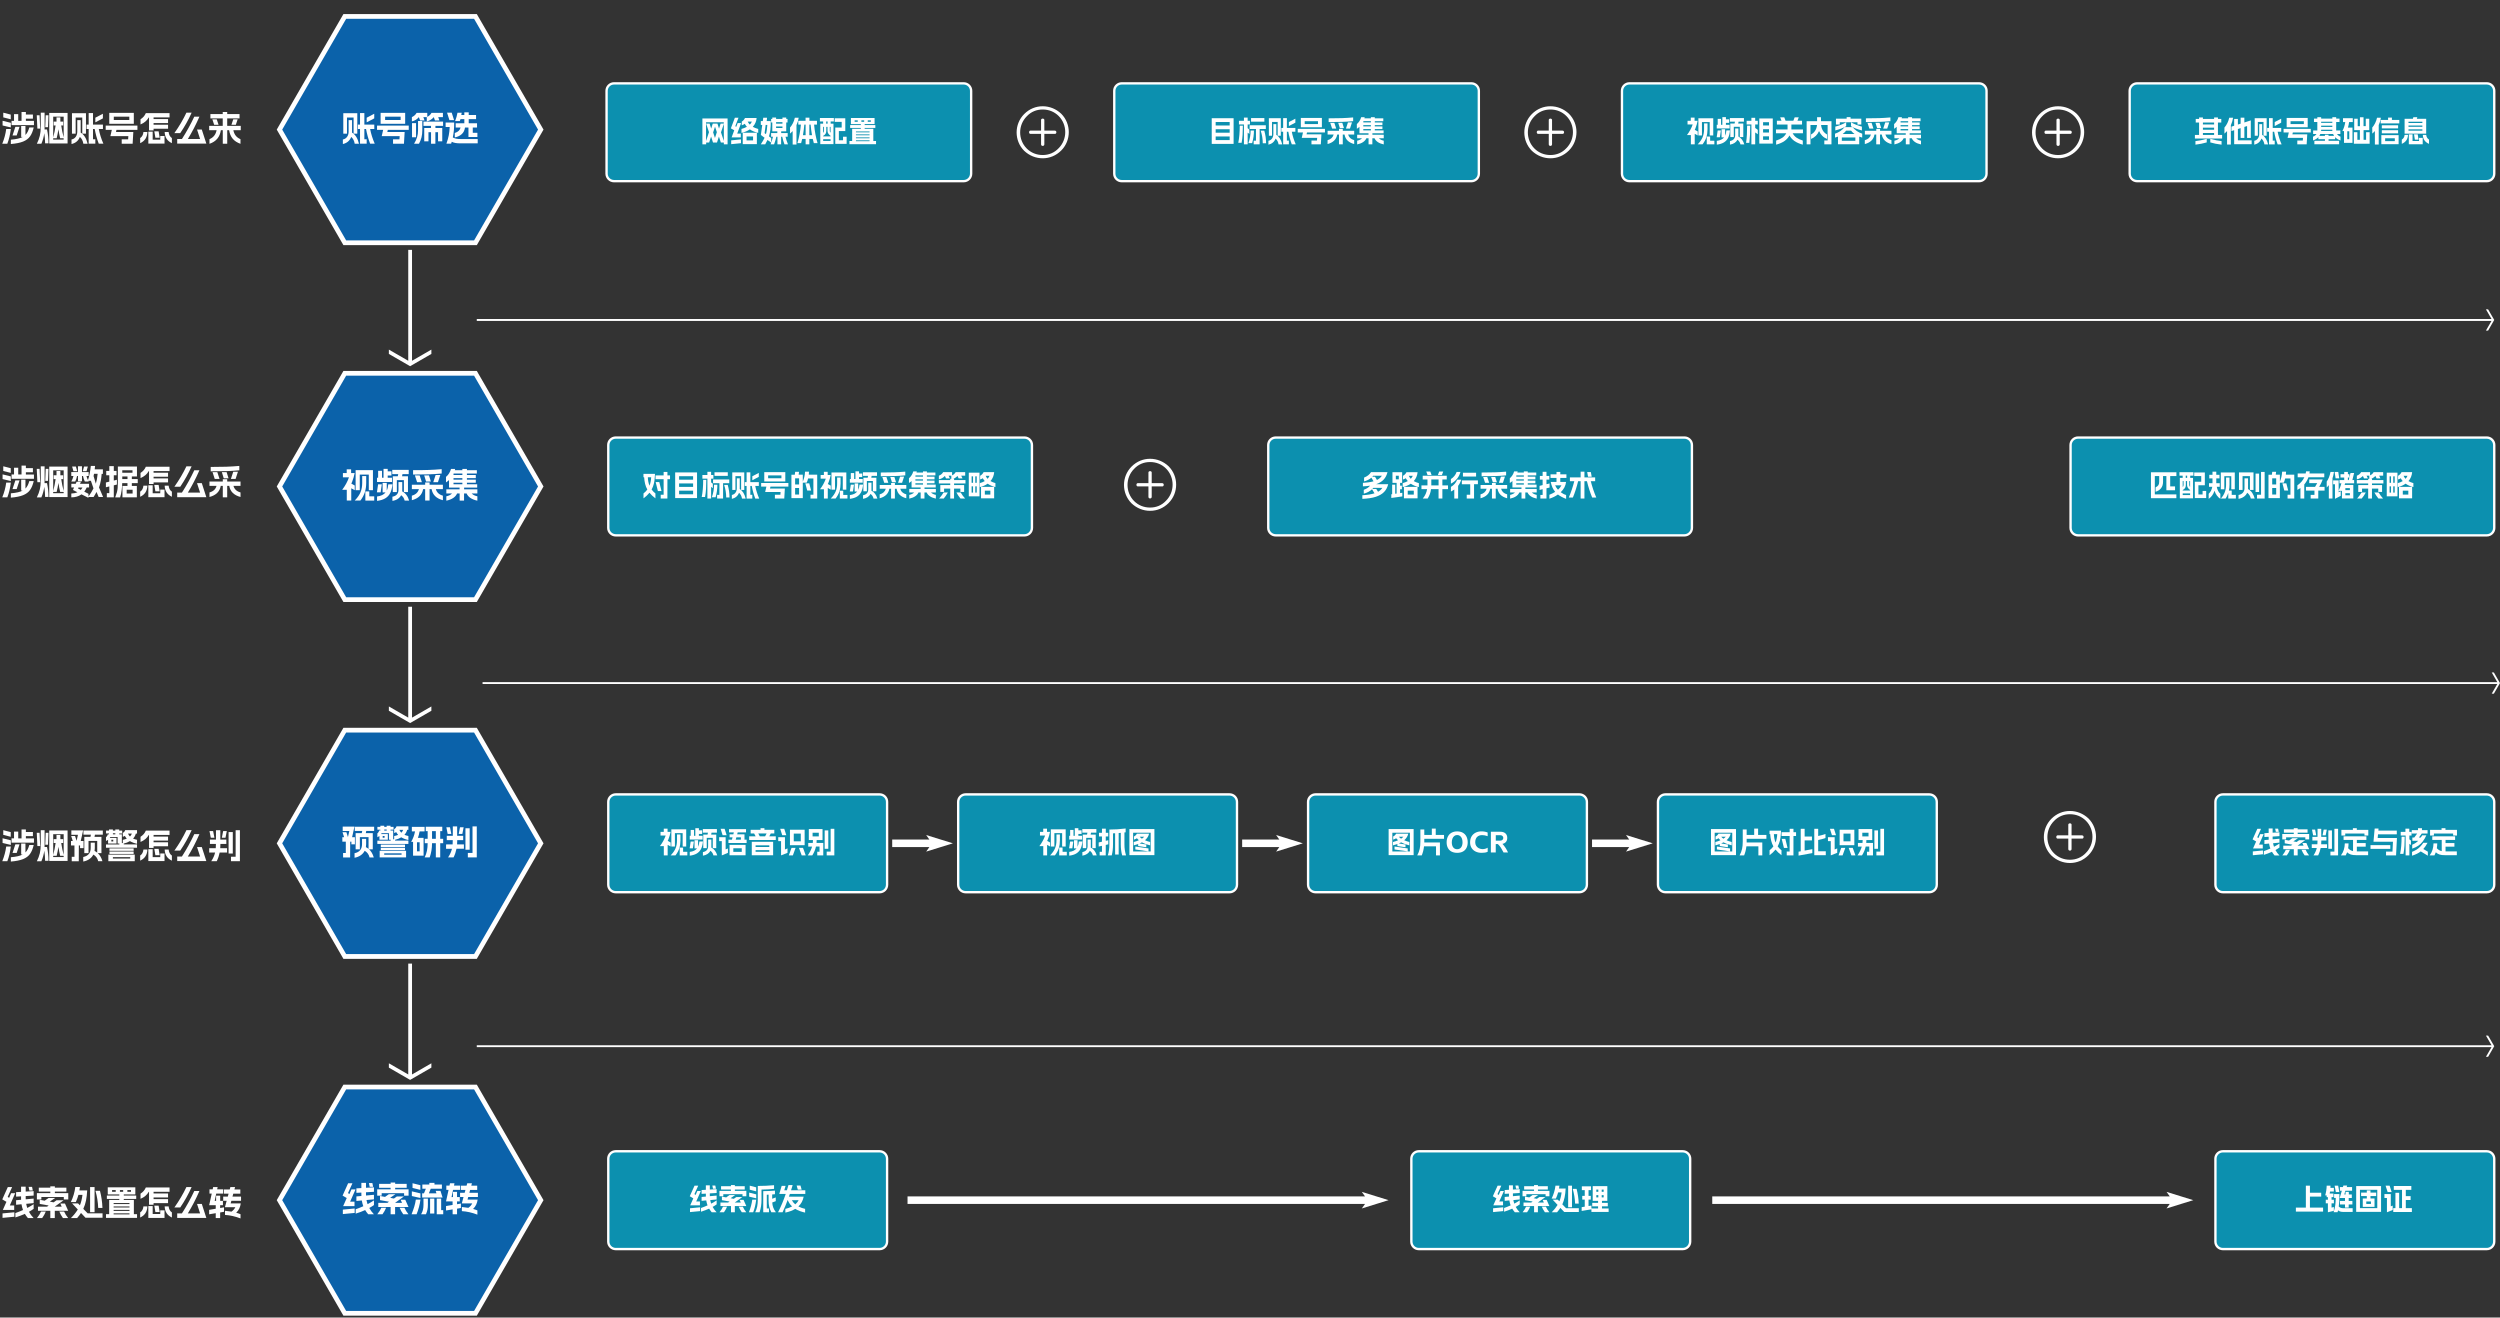 <?xml version="1.0" encoding="utf-8"?>
<!-- Generator: Adobe Illustrator 25.0.0, SVG Export Plug-In . SVG Version: 6.00 Build 0)  -->
<svg version="1.1" id="图层_1" xmlns="http://www.w3.org/2000/svg" xmlns:xlink="http://www.w3.org/1999/xlink" x="0px" y="0px"
	 viewBox="0 0 1055 556" style="enable-background:new 0 0 1055 556;" xml:space="preserve">
<rect x="0" y="0" width="1055" height="556" fill="#333333" stroke="none"/>
<style type="text/css">
	.st0{fill:#0C90AF;stroke:#FFFFFF;stroke-miterlimit:10;}
	.st1{fill:#0B62AA;stroke:#FFFFFF;stroke-width:2;stroke-miterlimit:10;}
	.st2{fill:#FFFFFF;}
</style>
<path class="st0" d="M406.67,76.45H259.12c-1.74,0-3.15-1.41-3.15-3.15V38.33c0-1.74,1.41-3.15,3.15-3.15h147.55
	c1.74,0,3.15,1.41,3.15,3.15V73.3C409.82,75.04,408.41,76.45,406.67,76.45z"/>
<path class="st0" d="M371.2,376.51H259.84c-1.74,0-3.15-1.41-3.15-3.15v-34.97c0-1.74,1.41-3.15,3.15-3.15H371.2
	c1.74,0,3.15,1.41,3.15,3.15v34.97C374.35,375.11,372.94,376.51,371.2,376.51z"/>
<path class="st0" d="M371.2,527.11H259.84c-1.74,0-3.15-1.41-3.15-3.15v-34.97c0-1.74,1.41-3.15,3.15-3.15H371.2
	c1.74,0,3.15,1.41,3.15,3.15v34.97C374.35,525.7,372.94,527.11,371.2,527.11z"/>
<path class="st0" d="M710.1,527.11H598.74c-1.74,0-3.15-1.41-3.15-3.15v-34.97c0-1.74,1.41-3.15,3.15-3.15H710.1
	c1.74,0,3.15,1.41,3.15,3.15v34.97C713.25,525.7,711.84,527.11,710.1,527.11z"/>
<path class="st0" d="M1049.42,527.11H938.06c-1.74,0-3.15-1.41-3.15-3.15v-34.97c0-1.74,1.41-3.15,3.15-3.15h111.36
	c1.74,0,3.15,1.41,3.15,3.15v34.97C1052.57,525.7,1051.16,527.11,1049.42,527.11z"/>
<path class="st0" d="M518.86,376.51H407.5c-1.74,0-3.15-1.41-3.15-3.15v-34.97c0-1.74,1.41-3.15,3.15-3.15h111.36
	c1.74,0,3.15,1.41,3.15,3.15v34.97C522,375.11,520.59,376.51,518.86,376.51z"/>
<path class="st0" d="M666.51,376.51H555.16c-1.74,0-3.15-1.41-3.15-3.15v-34.97c0-1.74,1.41-3.15,3.15-3.15h111.36
	c1.74,0,3.15,1.41,3.15,3.15v34.97C669.66,375.11,668.25,376.51,666.51,376.51z"/>
<path class="st0" d="M814.17,376.51H702.81c-1.74,0-3.15-1.41-3.15-3.15v-34.97c0-1.74,1.41-3.15,3.15-3.15h111.36
	c1.74,0,3.15,1.41,3.15,3.15v34.97C817.32,375.11,815.91,376.51,814.17,376.51z"/>
<path class="st0" d="M1049.42,376.51H938.06c-1.74,0-3.15-1.41-3.15-3.15v-34.97c0-1.74,1.41-3.15,3.15-3.15h111.36
	c1.74,0,3.15,1.41,3.15,3.15v34.97C1052.57,375.11,1051.16,376.51,1049.42,376.51z"/>
<path class="st0" d="M432.33,225.92H259.84c-1.74,0-3.15-1.41-3.15-3.15V187.8c0-1.74,1.41-3.15,3.15-3.15h172.49
	c1.74,0,3.15,1.41,3.15,3.15v34.97C435.48,224.51,434.07,225.92,432.33,225.92z"/>
<path class="st0" d="M710.83,225.92H538.35c-1.74,0-3.15-1.41-3.15-3.15V187.8c0-1.74,1.41-3.15,3.15-3.15h172.49
	c1.74,0,3.15,1.41,3.15,3.15v34.97C713.98,224.51,712.57,225.92,710.83,225.92z"/>
<path class="st0" d="M1049.42,225.92H876.93c-1.74,0-3.15-1.41-3.15-3.15V187.8c0-1.74,1.41-3.15,3.15-3.15h172.49
	c1.74,0,3.15,1.41,3.15,3.15v34.97C1052.57,224.51,1051.16,225.92,1049.42,225.92z"/>
<path class="st0" d="M620.92,76.45H473.37c-1.74,0-3.15-1.41-3.15-3.15V38.33c0-1.74,1.41-3.15,3.15-3.15h147.55
	c1.74,0,3.15,1.41,3.15,3.15V73.3C624.07,75.04,622.66,76.45,620.92,76.45z"/>
<path class="st0" d="M835.17,76.45H687.62c-1.74,0-3.15-1.41-3.15-3.15V38.33c0-1.74,1.41-3.15,3.15-3.15h147.55
	c1.74,0,3.15,1.41,3.15,3.15V73.3C838.32,75.04,836.91,76.45,835.17,76.45z"/>
<path class="st0" d="M1049.42,76.45H901.87c-1.74,0-3.15-1.41-3.15-3.15V38.33c0-1.74,1.41-3.15,3.15-3.15h147.55
	c1.74,0,3.15,1.41,3.15,3.15V73.3C1052.57,75.04,1051.16,76.45,1049.42,76.45z"/>
<polygon class="st1" points="200.64,6.94 145.5,6.94 117.94,54.69 145.5,102.45 200.64,102.45 228.21,54.69 "/>
<g>
	<path class="st2" d="M144.67,58.87c0.77-0.15,1.37-0.52,1.8-1.13c0.43-0.61,0.65-1.33,0.65-2.18v-4.88h1.44v4.88
		c0,0.17,0,0.31-0.01,0.39c1.43,0.86,2.4,2.43,2.93,4.69h-1.8c-0.18-1.2-0.67-2.16-1.47-2.87c-0.29,0.8-0.74,1.45-1.34,1.96
		s-1.33,0.86-2.18,1.05V58.87z M144.87,47.77h5.91v8.64h-1.56V49.6h-2.79v6.81h-1.56V47.77z M151.03,52.57h0.9v-4.85h1.83v4.85h4.19
		v1.86h-1.76c0.39,2.07,1.04,4.14,1.95,6.21h-1.95c-0.78-2.08-1.35-4.15-1.72-6.21h-0.71v4.35h0.98v1.86h-2.81v-6.21h-0.9V52.57z
		 M154.74,49.67l3.19-1.67v1.96l-3.19,1.67V49.67z"/>
	<path class="st2" d="M159.1,53.01h13.39v1.78h-8.83l-0.22,0.92h7.32l-0.29,4.95h-4.61v-1.86h2.71l0.09-1.34h-7.58l0.61-2.66h-2.58
		V53.01z M170.98,47.64v4.6h-10.36v-4.6H170.98z M169.07,50.65v-1.41h-6.55v1.41H169.07z"/>
	<path class="st2" d="M173.8,49.43c0.92-0.43,1.59-1.03,2.01-1.8h4.5v1.69c0.81-0.41,1.4-0.97,1.78-1.69h4.82v1.8h-1.98l0.5,1.41
		h-1.88l-0.49-1.41h-0.01c-0.37,0.45-0.8,0.83-1.3,1.14c-0.5,0.32-1.05,0.54-1.65,0.66v-1.8h-1.44l0.49,1.41h-1.88l-0.5-1.41
		c-0.37,0.45-0.8,0.83-1.3,1.14c-0.5,0.32-1.05,0.54-1.65,0.66V49.43z M173.87,51.97h1.7v5.95h-1.7V51.97z M176.01,57.89
		c0.27-0.9,0.4-1.87,0.4-2.9v-3.93h1.8v3.93c0,1.07-0.11,2.05-0.33,2.95s-0.57,1.8-1.06,2.71h-2.08
		C175.32,59.71,175.74,58.79,176.01,57.89z M179.04,54.01h2.85v-0.9h-3.19v-1.8h8.28v1.8h-3.23v0.9h2.88v5.62h-1.78V55.8h-1.12v4.85
		h-1.83V55.8h-1.09v3.83h-1.78V54.01z"/>
	<path class="st2" d="M192.24,60.35c-0.59-0.1-1.13-0.27-1.6-0.52c-0.07,0.23-0.12,0.38-0.15,0.45c-0.05,0.18-0.08,0.31-0.1,0.36
		h-2.01c0.46-1.27,0.79-2.45,1-3.54c0.21-1.09,0.34-2.26,0.39-3.52h-1.72V51.7h3.61c0,1.25-0.04,2.37-0.13,3.36
		c-0.09,0.99-0.24,1.97-0.45,2.95c0.44,0.24,0.92,0.41,1.45,0.52s1.17,0.15,1.93,0.15h7.13v1.82h-7.13
		C193.57,60.5,192.83,60.45,192.24,60.35z M190.62,47.55l1,3.16h-1.96l-1-3.16H190.62z M191.92,56.12c1.39-0.43,2.2-1.2,2.44-2.31
		h-2.05v-1.78h3.64v-1.76h-1.62c-0.12,0.37-0.21,0.65-0.28,0.83h-1.99c0.46-1.17,0.79-2.35,1-3.52h1.78
		c-0.05,0.33-0.11,0.65-0.17,0.95h1.28V47.4h1.85v1.12h3.1v1.75h-3.1v1.76h3.51v1.78h-1.8v2.23h1.95v1.78h-3.77v-4h-1.46
		c-0.16,1.17-0.61,2.1-1.38,2.79c-0.76,0.69-1.74,1.15-2.93,1.38V56.12z"/>
</g>
<g>
	<path class="st2" d="M0.96,60.65c0.84-2.09,1.4-4.15,1.66-6.2h1.95c-0.3,2.42-0.8,4.48-1.48,6.2H0.96z M1.09,52.95v-1.98l3.48,0.86
		v1.95L1.09,52.95z M1.38,49.53v-1.98l3.16,0.81v1.98L1.38,49.53z M14.23,53.79h-1.86c-0.2,0.71-0.43,1.32-0.69,1.83
		c-0.26,0.51-0.57,0.95-0.94,1.33v-3.77h-1.8v4.61H9.6c-0.56,0.3-1.25,0.55-2.06,0.73c-0.81,0.19-1.8,0.33-2.96,0.43v1.83
		c2.18-0.18,3.91-0.53,5.17-1.04c1.27-0.51,2.24-1.23,2.91-2.17C13.34,56.65,13.86,55.38,14.23,53.79z M4.87,52.82h9.46v-1.8h-3.41
		v-0.95h2.97v-1.75h-2.97v-1.06H9.09v3.75h-1.4v-2.85H5.92v2.85H4.87V52.82z M5.28,57.17h1.76l1.21-3.65H6.48L5.28,57.17z"/>
	<path class="st2" d="M16.7,48.64l0.26,5.62h-1.19l-0.26-5.62H16.7z M16.81,57.27c0.26-1.11,0.39-2.34,0.39-3.71v-6.01h1.62v6.01
		c0,0.49-0.01,0.84-0.03,1.08h1.05c0.21,0.98,0.37,1.93,0.47,2.86c0.1,0.93,0.15,1.92,0.15,2.98h-1.43c0-1.43-0.12-2.86-0.36-4.29
		c-0.17,1.5-0.58,2.99-1.21,4.47h-1.91C16.13,59.5,16.55,58.38,16.81,57.27z M19.29,48.64h1.16l-0.19,5.05H19.1L19.29,48.64z
		 M28.52,60.53h-7.74V47.67h7.74V60.53z M23.47,52.96h-0.81v-1.63h1.18v-1.79h1.63v1.79h1.18v1.63h-0.81
		c0.24,1.76,0.59,3.43,1.03,5.04v-8.76h-4.42V58C22.88,56.4,23.23,54.72,23.47,52.96z M26.86,58.9v-0.54h-1.47
		c-0.28-1.12-0.53-2.38-0.74-3.8c-0.21,1.42-0.46,2.68-0.74,3.8h-1.47v0.54H26.86z"/>
	<path class="st2" d="M30.16,58.87c0.77-0.15,1.37-0.52,1.8-1.13c0.43-0.61,0.65-1.33,0.65-2.18v-4.88h1.44v4.88
		c0,0.17,0,0.31-0.01,0.39c1.43,0.86,2.4,2.43,2.93,4.69h-1.8c-0.18-1.2-0.67-2.16-1.47-2.87c-0.29,0.8-0.74,1.45-1.34,1.96
		s-1.33,0.86-2.18,1.05V58.87z M30.37,47.77h5.91v8.64h-1.56V49.6h-2.79v6.81h-1.56V47.77z M36.52,52.57h0.9v-4.85h1.83v4.85h4.19
		v1.86h-1.76c0.39,2.07,1.04,4.14,1.95,6.21h-1.95c-0.78-2.08-1.35-4.15-1.72-6.21h-0.71v4.35h0.98v1.86h-2.81v-6.21h-0.9V52.57z
		 M40.23,49.67L43.42,48v1.96l-3.19,1.67V49.67z"/>
	<path class="st2" d="M44.6,53.01h13.39v1.78h-8.83l-0.22,0.92h7.32l-0.29,4.95h-4.61v-1.86h2.71l0.09-1.34h-7.58l0.61-2.66H44.6
		V53.01z M56.47,47.64v4.6H46.11v-4.6H56.47z M54.57,50.65v-1.41h-6.55v1.41H54.57z"/>
	<path class="st2" d="M59.15,58.26c0.81-0.53,1.27-1.38,1.38-2.55h1.67c-0.05,1.15-0.33,2.12-0.84,2.89s-1.25,1.38-2.21,1.81V58.26z
		 M59.3,50.34c0.52-0.34,0.97-0.72,1.33-1.13c0.36-0.41,0.67-0.9,0.92-1.48h10v1.82h-6.74v0.7h6.11v1.69h-6.11v0.7h6.11v1.69h-6.11
		v0.7h-1.92v-5.47h-0.1c-0.76,1.33-1.92,2.31-3.49,2.95V50.34z M62.6,55.57h1.83v3.36h3.2v-1.54h1.8v3.2H62.6V55.57z M66.94,55.42
		l0.45,2.69h-1.82l-0.45-2.69H66.94z M71.16,55.71c0.12,1.16,0.58,2.01,1.38,2.55v2.15c-0.96-0.44-1.7-1.04-2.21-1.81
		c-0.51-0.77-0.8-1.73-0.84-2.89H71.16z"/>
	<path class="st2" d="M78.67,47.55h2.2c-1.34,3.01-2.94,5.88-4.82,8.63h-2.47C75.59,53.35,77.29,50.47,78.67,47.55z M74.78,58.67
		h1.99c1.97-3.08,3.71-6.22,5.22-9.44h2.17c-1.47,3.38-3.1,6.52-4.89,9.44h5.17l-1.29-4h2.01l1.91,5.92H74.78V58.67z"/>
	<path class="st2" d="M98.2,58.54c-0.79-0.95-1.29-2.15-1.51-3.59h-0.8v5.7h-1.88v-5.7h-0.81c-0.21,1.45-0.72,2.64-1.51,3.59
		c-0.79,0.95-1.89,1.67-3.3,2.15v-1.96c1.65-0.68,2.65-1.94,3.01-3.78h-3.13v-1.82h5.72v-3.17h-5.2v-1.82h5.2v-0.87h1.89v0.87h5.2
		v1.82h-5.2v3.17h5.72v1.82h-3.13c0.36,1.84,1.36,3.1,3.01,3.78v1.96C100.09,60.2,98.99,59.49,98.2,58.54z M91.47,50.36l0.77,2.31
		h-1.86l-0.77-2.31H91.47z M98.43,50.36h1.86l-0.77,2.31h-1.86L98.43,50.36z"/>
</g>
<g>
	<path class="st2" d="M296.39,49.99h10.65v10.93h-1.58v-0.76h-1.26l-0.82-2.53l-0.82,2.53h-1.67l-0.82-2.53l-0.82,2.53h-1.26v0.76
		h-1.58V49.99z M299.19,55.78l-1.2-3.63h1.47l0.66,2.12l0.67-2.12h1.97l0.67,2.13l0.67-2.13h1.33V51.6h-7.48v7.91L299.19,55.78z
		 M301.71,58.22l0.8-2.44l-0.77-2.33l-0.8,2.42L301.71,58.22z M305.46,59.51v-7.25l-1.2,3.6L305.46,59.51z"/>
	<path class="st2" d="M310.11,49.69h1.53l-1.36,3.57l0.42,0.25l0.59-1.58h1.46l-1.65,4.44h1.52v1.61h-3.88l1.11-3.01l-1.43-0.81
		L310.11,49.69z M308.56,59.23l4.13-0.41v1.61l-4.13,0.41V59.23z M312.89,54.41c0.93-0.26,1.7-0.56,2.3-0.9
		c-0.35-0.39-0.65-0.81-0.9-1.27c-0.36,0.27-0.78,0.49-1.27,0.64v-1.56c0.62-0.37,1.07-0.88,1.36-1.53h4.92
		c-0.13,1.45-0.67,2.69-1.62,3.73c0.6,0.34,1.36,0.64,2.29,0.9v1.66c-1.38-0.32-2.56-0.81-3.53-1.48c-0.99,0.67-2.17,1.17-3.54,1.48
		V54.41z M313.44,56h5.96v4.83h-5.96V56z M317.79,59.25v-1.66h-2.74v1.66H317.79z M316.42,52.59c0.37-0.37,0.66-0.8,0.87-1.27h-1.76
		C315.77,51.8,316.06,52.22,316.42,52.59z"/>
	<path class="st2" d="M323.88,59.06c-0.23,0.52-0.55,1.14-0.96,1.86h-1.87c0.37-0.58,0.69-1.09,0.94-1.52s0.47-0.85,0.66-1.27
		l-1.57-1.16l0.59-4.25h-0.61V51.1h0.84l0.19-1.41h1.61l-0.16,1.41h1.72c0,1.44-0.05,2.64-0.16,3.61c-0.1,0.97-0.31,1.91-0.6,2.83
		l0.94,0.7v1.96L323.88,59.06z M323.22,56.6c0.32-1.06,0.51-2.36,0.59-3.88h-0.7l-0.45,3.46L323.22,56.6z M326.2,57.71h-0.79v-1.55
		h2.62v-0.75h-2.12v-3.74h-0.49V50.2h0.49v-0.59h1.6v0.59h2.68v-0.59h1.6v0.59h0.55v1.47h-0.55v3.74h-2.13v0.75h2.74v1.55h-0.91
		c0.22,0.98,0.57,2.05,1.04,3.21h-1.48c-0.39-1-0.71-2.07-0.95-3.21h-0.47v3.21h-1.55v-3.21h-0.47c-0.24,1.14-0.56,2.21-0.95,3.21
		h-1.48C325.63,59.76,325.98,58.69,326.2,57.71z M330.19,52.2v-0.65h-2.68v0.65H330.19z M330.19,54.03v-0.65h-2.68v0.65H330.19z"/>
	<path class="st2" d="M335.42,49.69h1.63c-0.2,1.14-0.51,2.18-0.94,3.12v8.17h-1.61v-5.66c-0.34,0.37-0.71,0.73-1.11,1.07v-2.57
		C334.36,52.71,335.04,51.34,335.42,49.69z M337.98,52.57h-1.1v-1.6h3.07v-1.3h1.62v1.3h3.19v1.6h-1.22
		c0.25,2.77,0.74,5.38,1.46,7.82h-1.57c-0.19-0.68-0.34-1.26-0.44-1.75h-1.45v2.27h-1.57v-2.27h-1.45c-0.1,0.48-0.25,1.06-0.44,1.75
		h-1.57C337.24,57.95,337.73,55.34,337.98,52.57z M339.97,57.05v-4.48h-0.54c-0.14,1.6-0.34,3.09-0.59,4.48H339.97z M342.67,57.05
		c-0.25-1.39-0.45-2.88-0.59-4.48h-0.54v4.48H342.67z"/>
	<path class="st2" d="M351.72,60.83h-5.56v-8.64h1.2v-0.94H346v-1.46h5.89v1.46h-1.35v0.94h1.19V60.83z M350.5,57.55v-0.22
		c-0.41-0.3-0.72-0.62-0.95-0.96c-0.22-0.34-0.34-0.72-0.34-1.15v-1.68h-0.52v1.68c0,0.48-0.1,0.89-0.3,1.23
		c-0.2,0.34-0.54,0.63-1.02,0.89v0.21H350.5z M347.66,55.65c0.05-0.14,0.08-0.31,0.08-0.51v-1.61h-0.37v2.49
		C347.51,55.92,347.61,55.8,347.66,55.65z M350.5,59.46v-0.71h-3.13v0.71H350.5z M349.25,52.19v-0.94h-0.6v0.94H349.25z
		 M350.24,55.63c0.05,0.13,0.14,0.26,0.26,0.37v-2.47h-0.34v1.61C350.16,55.33,350.19,55.5,350.24,55.63z M352.23,49.92h4.48v5.38
		H354v3.9h1.76v-1.5h1.52v3.01h-4.8v-6.9h2.71v-2.38h-2.96V49.92z"/>
	<path class="st2" d="M363.27,54.36v-0.36h-4.5v-1.22h4.5v-0.4h-4.18V49.8h9.98v2.57h-4.18v0.4h4.5v1.22h-4.5v0.36h3.65v5.15h1.15
		v1.35h-11.23v-1.35h1.15v-5.15H363.27z M361.97,51.41v-0.62h-1.31v0.62H361.97z M366.95,55.85v-0.37h-5.74v0.37H366.95z
		 M366.95,57.09v-0.37h-5.74v0.37H366.95z M366.95,58.34v-0.37h-5.74v0.37H366.95z M366.95,59.58v-0.37h-5.74v0.37H366.95z
		 M364.67,51.41v-0.62h-1.17v0.62H364.67z M367.5,51.41v-0.62h-1.31v0.62H367.5z"/>
</g>
<g>
	<path class="st2" d="M0.96,209.87c0.84-2.09,1.4-4.15,1.66-6.2h1.95c-0.3,2.42-0.8,4.48-1.48,6.2H0.96z M1.09,202.17v-1.98
		l3.48,0.86V203L1.09,202.17z M1.38,198.75v-1.98l3.16,0.81v1.98L1.38,198.75z M14.23,203.02h-1.86c-0.2,0.71-0.43,1.32-0.69,1.83
		c-0.26,0.51-0.57,0.95-0.94,1.33v-3.77h-1.8v4.61H9.6c-0.56,0.3-1.25,0.55-2.06,0.73c-0.81,0.19-1.8,0.33-2.96,0.43v1.83
		c2.18-0.18,3.91-0.53,5.17-1.04c1.27-0.51,2.24-1.23,2.91-2.17C13.34,205.87,13.86,204.61,14.23,203.02z M4.87,202.04h9.46v-1.8
		h-3.41v-0.95h2.97v-1.75h-2.97v-1.06H9.09v3.75h-1.4v-2.85H5.92v2.85H4.87V202.04z M5.28,206.39h1.76l1.21-3.65H6.48L5.28,206.39z"
		/>
	<path class="st2" d="M16.7,197.87l0.26,5.62h-1.19l-0.26-5.62H16.7z M16.81,206.5c0.26-1.11,0.39-2.34,0.39-3.71v-6.01h1.62v6.01
		c0,0.49-0.01,0.84-0.03,1.08h1.05c0.21,0.98,0.37,1.93,0.47,2.86c0.1,0.93,0.15,1.92,0.15,2.98h-1.43c0-1.43-0.12-2.86-0.36-4.29
		c-0.17,1.5-0.58,2.99-1.21,4.47h-1.91C16.13,208.73,16.55,207.6,16.81,206.5z M19.29,197.87h1.16l-0.19,5.05H19.1L19.29,197.87z
		 M28.52,209.76h-7.74v-12.86h7.74V209.76z M23.47,202.19h-0.81v-1.63h1.18v-1.79h1.63v1.79h1.18v1.63h-0.81
		c0.24,1.76,0.59,3.43,1.03,5.04v-8.76h-4.42v8.76C22.88,205.62,23.23,203.94,23.47,202.19z M26.86,208.13v-0.54h-1.47
		c-0.28-1.12-0.53-2.38-0.74-3.8c-0.21,1.42-0.46,2.68-0.74,3.8h-1.47v0.54H26.86z"/>
	<path class="st2" d="M32.68,207.73l-1.89-0.95l0.47-1.06h-1.16v-1.57h1.85l0.38-0.86h1.83l-0.38,0.86h3.8v1.57h-0.99
		c-0.3,0.68-0.65,1.26-1.03,1.75l1.78,0.92v1.15c0.9-1.26,1.61-2.41,2.11-3.45l-1.09-3.2h-1.09l0.16,0.31h-1.63
		c-0.36-0.74-0.62-1.52-0.77-2.34H34.6v2.23h-1.69v-2.23h-0.39c-0.17,0.87-0.43,1.65-0.77,2.34H30.1c0.4-0.72,0.7-1.5,0.9-2.34
		h-0.92v-1.66h2.82v-2.44h1.69v2.44h2.82v1.66h-0.92c0.16,0.64,0.36,1.23,0.63,1.78c0.6-1.88,1-3.89,1.21-6.01h1.79
		c-0.03,0.36-0.08,0.84-0.16,1.44h3.46v1.89H42.9c-0.07,0.91-0.17,1.81-0.32,2.69c-0.2,1.11-0.47,2.12-0.79,3.06l1.72,4.03h-1.88
		l-0.9-2.15c-0.26,0.53-0.67,1.25-1.24,2.15h-2.17v0.35l-2.94-1.48c-1.15,0.84-2.58,1.27-4.29,1.28v-1.62
		C31.12,208.23,31.98,208.05,32.68,207.73z M32.02,196.89l0.57,1.95h-1.6l-0.55-1.95H32.02z M34.09,206.73
		c0.25-0.27,0.49-0.61,0.71-1h-1.72l-0.17,0.39L34.09,206.73z M35.47,196.89h1.6l-0.55,1.95h-1.59L35.47,196.89z M40.44,204.12
		c0.37-1.17,0.63-2.57,0.77-4.18h-1.53l-0.19,0.96L40.44,204.12z"/>
	<path class="st2" d="M45.08,208.11h1.05v-2.84l-1.44,0.36v-2.02l1.44-0.36v-2.69h-1.3v-1.83h1.3v-2.02h1.89v2.02h1.16v1.83h-1.16
		v2.23l1.31-0.33v2.02l-1.31,0.33v5.06h-2.94V208.11z M49.34,207.73c0.15-0.55,0.25-1.14,0.31-1.77c0.06-0.63,0.09-1.46,0.09-2.5
		v-6.59h8.06v4.21h-2.17v1.09h2.5v1.72h-2.5v1.19h2.12v4.8h-6.08v-4.8h2.12v-1.19h-2.21c-0.02,0.84-0.09,1.81-0.23,2.91
		s-0.35,2.13-0.66,3.1h-2.07C48.95,208.99,49.19,208.27,49.34,207.73z M55.91,199.5v-1.06H51.6v1.06H55.91z M53.8,202.16v-1.09h-2.2
		v1.09H53.8z M55.96,208.27v-1.6h-2.5v1.6H55.96z"/>
	<path class="st2" d="M59.15,207.49c0.81-0.53,1.27-1.38,1.38-2.55h1.67c-0.05,1.15-0.33,2.12-0.84,2.89s-1.25,1.38-2.21,1.81
		V207.49z M59.3,199.57c0.52-0.34,0.97-0.72,1.33-1.13c0.36-0.41,0.67-0.9,0.92-1.48h10v1.82h-6.74v0.7h6.11v1.69h-6.11v0.7h6.11
		v1.69h-6.11v0.7h-1.92v-5.47h-0.1c-0.76,1.33-1.92,2.31-3.49,2.95V199.57z M62.6,204.79h1.83v3.36h3.2v-1.54h1.8v3.2H62.6V204.79z
		 M66.94,204.65l0.45,2.69h-1.82l-0.45-2.69H66.94z M71.16,204.94c0.12,1.16,0.58,2.01,1.38,2.55v2.15
		c-0.96-0.44-1.7-1.04-2.21-1.81c-0.51-0.77-0.8-1.73-0.84-2.89H71.16z"/>
	<path class="st2" d="M78.67,196.78h2.2c-1.34,3.01-2.94,5.88-4.82,8.63h-2.47C75.59,202.57,77.29,199.7,78.67,196.78z
		 M74.78,207.89h1.99c1.97-3.08,3.71-6.22,5.22-9.44h2.17c-1.47,3.38-3.1,6.52-4.89,9.44h5.17l-1.29-4h2.01l1.91,5.92H74.78V207.89z
		"/>
	<path class="st2" d="M88.4,207.81c1.6-0.44,2.6-1.36,2.98-2.77H88.4v-1.83h5.62v-0.98h1.86v0.98h5.62v1.83h-2.98
		c0.39,1.41,1.38,2.33,2.98,2.77v1.92c-2.77-0.73-4.35-2.29-4.76-4.69h-0.86v4.83h-1.86v-4.83h-0.86c-0.41,2.4-1.99,3.96-4.76,4.69
		V207.81z M95.49,196.96c1.77-0.06,3.6-0.18,5.5-0.34v1.85c-1.82,0.17-3.62,0.28-5.4,0.34c-1.78,0.06-4,0.09-6.67,0.09v-1.85
		C91.54,197.05,93.72,197.02,95.49,196.96z M91.71,199.25l0.93,2.87h-2.02l-0.93-2.87H91.71z M95.64,199.25l0.8,2.6h-2.02l-0.8-2.6
		H95.64z M98.43,199.07h1.98l-0.99,3.04h-1.98L98.43,199.07z"/>
</g>
<polygon class="st1" points="200.64,157.54 145.5,157.54 117.94,205.29 145.5,253.04 200.64,253.04 228.21,205.29 "/>
<g>
	<path class="st2" d="M147.26,201.44h-2.55v-1.8h1.6v-1.57h1.86v1.57h1.5c-0.24,1.24-0.6,2.46-1.06,3.65
		c-0.12,0.3-0.23,0.57-0.35,0.8l1.44,0.79v1.98l-1.47-0.8v5.18h-1.89v-4.55h-1.94C145.67,205.02,146.62,203.28,147.26,201.44z
		 M152.14,207.71c0.47-1.15,0.71-2.46,0.71-3.94v-2.87h1.69v2.87c0,1.43-0.19,2.75-0.58,3.96s-1.01,2.38-1.88,3.51h-2.39
		C150.85,210.04,151.67,208.86,152.14,207.71z M150.07,198.39h7.31v8.48h-1.75v-6.59h-3.81v6.59h-1.75V198.39z M154.18,207.38h1.66
		v2.08h2.08v1.78h-3.74V207.38z"/>
	<path class="st2" d="M159.55,204.4h1.57l-0.49,3.36h-1.57L159.55,204.4z M159.1,201.6h0.47v-2.91h1.64v2.91h0.64v-3.75h1.76v1.06
		h1.59v1.75h-1.59v0.95h1.82v1.8h-6.33V201.6z M161.26,208.93c0.59-0.29,1.07-0.66,1.45-1.13h-1.25v-4.03h1.75V207
		c0.34-0.69,0.55-1.56,0.64-2.62h1.75c-0.13,1.46-0.43,2.66-0.9,3.62c-0.48,0.96-1.16,1.72-2.07,2.27c-0.9,0.55-2.08,0.92-3.52,1.11
		v-1.86C159.96,209.42,160.68,209.22,161.26,208.93z M165.54,198.29h6.94v1.78h-2.63l-0.19,0.92h2.5v6.67h-1.72v-5.04h-2.97v5.04
		h-1.72v-6.67h2.11l0.19-0.92h-2.52V198.29z M165.58,209.61c0.86-0.15,1.51-0.49,1.94-1c0.43-0.51,0.64-1.14,0.64-1.9v-3.29h1.59
		v3.39c0,0.12-0.01,0.3-0.03,0.55c1.42,0.74,2.39,2.03,2.93,3.89h-1.89c-0.2-0.96-0.7-1.72-1.48-2.27c-0.32,0.62-0.79,1.14-1.4,1.55
		c-0.61,0.41-1.37,0.7-2.28,0.85V209.61z"/>
	<path class="st2" d="M173.8,209.17c1.6-0.44,2.6-1.36,2.98-2.77h-2.98v-1.83h5.62v-0.98h1.86v0.98h5.62v1.83h-2.98
		c0.39,1.41,1.38,2.33,2.98,2.77v1.92c-2.77-0.73-4.35-2.29-4.76-4.69h-0.86v4.83h-1.86v-4.83h-0.86c-0.41,2.4-1.99,3.96-4.76,4.69
		V209.17z M180.89,198.32c1.77-0.06,3.6-0.18,5.5-0.34v1.85c-1.82,0.17-3.62,0.28-5.4,0.34c-1.78,0.06-4,0.09-6.67,0.09v-1.85
		C176.94,198.42,179.12,198.39,180.89,198.32z M177.1,200.62l0.93,2.87h-2.02l-0.93-2.87H177.1z M181.03,200.62l0.8,2.6h-2.02
		l-0.8-2.6H181.03z M183.83,200.44h1.98l-0.99,3.04h-1.98L183.83,200.44z"/>
	<path class="st2" d="M188.35,206.49h5.59v-0.73h-4.45v-3.17c-0.39,0.36-0.81,0.68-1.28,0.98v-2.33c1.01-0.83,1.72-1.95,2.12-3.36
		h1.73l-0.13,0.54h3.19v-0.54h1.92v0.54h4.19v1.41h-4.19v0.63h3.75v1.31h-3.75v0.64h3.75v1.31h-3.75v0.64h4.34v1.41h-5.52v0.73h5.59
		v1.75h-2.39c0.51,0.56,1.31,0.96,2.39,1.19v1.85c-2.39-0.52-3.9-1.54-4.54-3.04h-1.08v3h-1.86v-3h-1.08
		c-0.64,1.5-2.15,2.52-4.54,3.04v-1.85c1.08-0.23,1.87-0.63,2.39-1.19h-2.39V206.49z M195.12,200.46v-0.63h-3.67l-0.07,0.15v0.48
		H195.12z M195.12,202.41v-0.64h-3.74v0.64H195.12z M195.12,204.36v-0.64h-3.74v0.64H195.12z"/>
</g>
<g>
	<path class="st2" d="M0.96,363.43c0.84-2.09,1.4-4.15,1.66-6.2h1.95c-0.3,2.42-0.8,4.48-1.48,6.2H0.96z M1.09,355.73v-1.98
		l3.48,0.86v1.95L1.09,355.73z M1.38,352.31v-1.98l3.16,0.82v1.98L1.38,352.31z M14.23,356.58h-1.86c-0.2,0.71-0.43,1.32-0.69,1.83
		c-0.26,0.51-0.57,0.95-0.94,1.33v-3.77h-1.8v4.61H9.6c-0.56,0.3-1.25,0.55-2.06,0.74s-1.8,0.33-2.96,0.43v1.83
		c2.18-0.18,3.91-0.53,5.17-1.04c1.27-0.51,2.24-1.23,2.91-2.17C13.34,359.43,13.86,358.17,14.23,356.58z M4.87,355.6h9.46v-1.8
		h-3.41v-0.95h2.97v-1.75h-2.97v-1.06H9.09v3.75h-1.4v-2.85H5.92v2.85H4.87V355.6z M5.28,359.95h1.76l1.21-3.65H6.48L5.28,359.95z"
		/>
	<path class="st2" d="M16.7,351.43l0.26,5.62h-1.19l-0.26-5.62H16.7z M16.81,360.06c0.26-1.11,0.39-2.34,0.39-3.71v-6.01h1.62v6.01
		c0,0.49-0.01,0.84-0.03,1.08h1.05c0.21,0.98,0.37,1.93,0.47,2.86c0.1,0.93,0.15,1.92,0.15,2.98h-1.43c0-1.43-0.12-2.86-0.36-4.29
		c-0.17,1.5-0.58,2.99-1.21,4.47h-1.91C16.13,362.29,16.55,361.16,16.81,360.06z M19.29,351.43h1.16l-0.19,5.05H19.1L19.29,351.43z
		 M28.52,363.32h-7.74v-12.86h7.74V363.32z M23.47,355.75h-0.81v-1.63h1.18v-1.79h1.63v1.79h1.18v1.63h-0.81
		c0.24,1.76,0.59,3.43,1.03,5.04v-8.76h-4.42v8.76C22.88,359.18,23.23,357.5,23.47,355.75z M26.86,361.69v-0.54h-1.47
		c-0.28-1.12-0.53-2.38-0.74-3.8c-0.21,1.42-0.46,2.68-0.74,3.8h-1.47v0.54H26.86z"/>
	<path class="st2" d="M29.97,354.9h0.73l-0.67-2.12h1.64l0.65,2.07l0.58-2.56h-2.79v-1.86h4.96l-1,4.48h1.19v3h-1.48v-1.13h-0.51
		l-0.03,6.67h-2.97v-1.88h1.15v-4.79h-1.46V354.9z M35.59,353.17h2.58l0.2-0.93h-3.16v-1.76h8.18v1.76h-3.32l-0.2,0.93h2.94v6.84
		h-1.57c0.89,0.81,1.56,1.95,1.99,3.43h-1.79c-0.26-1.22-0.94-2.16-2.04-2.81c-0.39,0.77-0.95,1.4-1.69,1.91s-1.6,0.85-2.59,1.03
		v-1.92c2.1-0.43,3.16-1.7,3.16-3.83v-2.21h1.73v2.28c0,0.46-0.03,0.86-0.1,1.21c0.39,0.18,0.76,0.43,1.12,0.73v-4.96h-3.67v5.14
		h-1.78V353.17z"/>
	<path class="st2" d="M44.74,356.36h5.62v-0.39h-0.73v-2.76h-3.11c-0.02,0.05-0.04,0.1-0.07,0.16s-0.06,0.13-0.11,0.2h2.82v2.4
		h-3.55v-1.56c-0.22,0.17-0.51,0.34-0.87,0.5v-1.63c0.38-0.28,0.63-0.67,0.74-1.18h0.52v-0.38h-1.25v-1.19h1.25v-0.48h1.64v0.48
		h1.02v-0.48h1.64v0.48h1.27v1.19h-1.27v0.38h1.12v3.68h0.41v-1.37c0.67-0.14,1.23-0.3,1.67-0.5c-0.35-0.4-0.62-0.78-0.8-1.15
		c-0.3,0.17-0.59,0.31-0.87,0.39v-1.66c0.23-0.12,0.44-0.28,0.61-0.48c0.17-0.2,0.3-0.44,0.38-0.7h5.01v1.47h-0.51
		c-0.18,0.77-0.57,1.47-1.16,2.11c0.44,0.19,0.99,0.36,1.67,0.51v1.69c-1.14-0.24-2.13-0.62-3-1.14c-0.72,0.45-1.59,0.8-2.62,1.05
		v0.35h5.62v1.4h-13.1V356.36z M56.87,360.65v2.78H45.72v-2.78H56.87z M46.19,358.03H56.4v1.02H46.19V358.03z M46.19,359.36H56.4v1
		H46.19V359.36z M47.79,355.11v-0.73h-0.8v0.73H47.79z M54.96,362.3v-0.58h-7.32v0.58H54.96z M48.67,352.1v-0.45h-1.02v0.45H48.67z
		 M54.84,353.01c0.34-0.34,0.61-0.75,0.81-1.22h-1.63C54.25,352.28,54.52,352.69,54.84,353.01z"/>
	<path class="st2" d="M59.15,361.04c0.81-0.53,1.27-1.38,1.38-2.55h1.67c-0.05,1.16-0.33,2.12-0.84,2.89
		c-0.51,0.77-1.25,1.38-2.21,1.81V361.04z M59.3,353.13c0.52-0.34,0.97-0.72,1.33-1.13s0.67-0.91,0.92-1.48h10v1.82h-6.74v0.7h6.11
		v1.69h-6.11v0.7h6.11v1.69h-6.11v0.7h-1.92v-5.47h-0.1c-0.76,1.33-1.92,2.31-3.49,2.95V353.13z M62.6,358.35h1.83v3.36h3.2v-1.54
		h1.8v3.2H62.6V358.35z M66.94,358.21l0.45,2.69h-1.82l-0.45-2.69H66.94z M71.16,358.5c0.12,1.17,0.58,2.01,1.38,2.55v2.15
		c-0.96-0.44-1.7-1.04-2.21-1.81c-0.51-0.77-0.8-1.73-0.84-2.89H71.16z"/>
	<path class="st2" d="M78.67,350.33h2.2c-1.34,3.01-2.94,5.88-4.82,8.63h-2.47C75.59,356.13,77.29,353.25,78.67,350.33z
		 M74.78,361.45h1.99c1.97-3.08,3.71-6.22,5.22-9.45h2.17c-1.47,3.38-3.1,6.52-4.89,9.45h5.17l-1.29-4h2.01l1.91,5.92H74.78V361.45z
		"/>
	<path class="st2" d="M90.77,359.78h-2.49v-1.83h2.77c0.04-0.43,0.06-0.93,0.06-1.5v-0.32h-2.52v-1.83h2.55v-3.96h1.83v3.96h2.55
		v1.83H93v0.32c0,0.57-0.02,1.07-0.06,1.5h2.88v1.83H92.7c-0.25,1.26-0.66,2.48-1.24,3.65h-2.31
		C89.94,362.24,90.48,361.02,90.77,359.78z M89.94,350.71l0.55,2.82h-1.54l-0.55-2.82H89.94z M94.17,350.71h1.54l-0.55,2.82h-1.54
		L94.17,350.71z M96.46,351.13h1.78v9.05h-1.78V351.13z M97.48,361.55h1.96v-11.22h1.8v13.1h-3.77V361.55z"/>
</g>
<polygon class="st1" points="200.64,308.13 145.5,308.13 117.94,355.88 145.5,403.63 200.64,403.63 228.21,355.88 "/>
<g>
	<path class="st2" d="M144.48,353.3h0.73l-0.67-2.12h1.64l0.65,2.07l0.58-2.56h-2.79v-1.86h4.96l-1,4.48h1.19v3h-1.48v-1.13h-0.51
		l-0.03,6.67h-2.97v-1.88h1.15v-4.79h-1.46V353.3z M150.09,351.57h2.58l0.2-0.93h-3.16v-1.76h8.18v1.76h-3.32l-0.2,0.93h2.94v6.84
		h-1.57c0.89,0.81,1.56,1.95,1.99,3.43h-1.79c-0.26-1.22-0.94-2.16-2.04-2.81c-0.39,0.77-0.95,1.4-1.69,1.91s-1.6,0.85-2.59,1.03
		v-1.92c2.1-0.43,3.16-1.7,3.16-3.83v-2.21h1.73v2.28c0,0.46-0.03,0.86-0.1,1.21c0.39,0.18,0.76,0.43,1.12,0.73v-4.96h-3.67v5.14
		h-1.78V351.57z"/>
	<path class="st2" d="M159.25,354.76h5.62v-0.39h-0.73v-2.76h-3.11c-0.02,0.05-0.04,0.1-0.07,0.16s-0.06,0.13-0.11,0.2h2.82v2.4
		h-3.55v-1.56c-0.22,0.17-0.51,0.34-0.87,0.5v-1.63c0.38-0.28,0.63-0.67,0.74-1.18h0.52v-0.38h-1.25v-1.19h1.25v-0.48h1.64v0.48
		h1.02v-0.48h1.64v0.48h1.27v1.19h-1.27v0.38h1.12v3.68h0.41v-1.37c0.67-0.14,1.23-0.3,1.67-0.5c-0.35-0.4-0.62-0.78-0.8-1.15
		c-0.3,0.17-0.59,0.31-0.87,0.39v-1.66c0.23-0.12,0.44-0.28,0.61-0.48c0.17-0.2,0.3-0.44,0.38-0.7h5.01v1.47h-0.51
		c-0.18,0.77-0.57,1.47-1.16,2.11c0.44,0.19,0.99,0.36,1.67,0.51v1.69c-1.14-0.24-2.13-0.62-3-1.14c-0.72,0.45-1.59,0.8-2.62,1.05
		v0.35h5.62v1.4h-13.1V354.76z M171.37,359.05v2.78h-11.15v-2.78H171.37z M160.69,356.43h10.22v1.02h-10.22V356.43z M160.69,357.76
		h10.22v1h-10.22V357.76z M162.29,353.51v-0.73h-0.8v0.73H162.29z M169.46,360.7v-0.58h-7.32v0.58H169.46z M163.18,350.5v-0.45
		h-1.02v0.45H163.18z M169.35,351.41c0.34-0.34,0.61-0.75,0.81-1.22h-1.63C168.76,350.68,169.03,351.09,169.35,351.41z"/>
	<path class="st2" d="M174.52,353.12c0.27-0.71,0.48-1.47,0.63-2.28h-1.35v-1.89h5.38v1.89h-2.11c-0.17,1.02-0.41,1.93-0.71,2.74
		h2.39v7.52h-4.44v-5.82h-0.8C173.92,354.55,174.25,353.83,174.52,353.12z M175.97,359.26h1.12v-3.83h-1.12V359.26z M180.18,358.99
		c0.18-0.93,0.28-1.98,0.29-3.16h-1.22v-1.86h1.22v-3.22h-0.8v-1.86h6.97v1.86h-0.87v3.22h1.25v1.86h-1.25v6h-1.85v-6h-1.6
		c-0.01,1.12-0.09,2.15-0.25,3.11c-0.16,0.96-0.4,1.92-0.74,2.89h-2.11C179.67,360.87,179.99,359.92,180.18,358.99z M183.92,353.97
		v-3.22h-1.6v3.22H183.92z"/>
	<path class="st2" d="M190.73,358.18h-2.49v-1.83H191c0.04-0.43,0.06-0.93,0.06-1.5v-0.32h-2.52v-1.83h2.55v-3.96h1.83v3.96h2.55
		v1.83h-2.52v0.32c0,0.57-0.02,1.07-0.06,1.5h2.88v1.83h-3.13c-0.25,1.26-0.66,2.48-1.24,3.65h-2.31
		C189.89,360.64,190.44,359.42,190.73,358.18z M189.9,349.11l0.55,2.82h-1.54l-0.55-2.82H189.9z M194.12,349.11h1.54l-0.55,2.82
		h-1.54L194.12,349.11z M196.42,349.53h1.78v9.05h-1.78V349.53z M197.44,359.95h1.96v-11.22h1.8v13.1h-3.77V359.95z"/>
</g>
<g>
	<path class="st2" d="M3.3,500.93h1.82l-1.88,4.16l0.61,0.39l0.84-1.95h1.73l-2.28,5.18h1.85v1.88H1.2l1.51-3.42l-1.75-1.03
		L3.3,500.93z M1.07,512.06l4.99-0.48v1.88l-4.99,0.48V512.06z M10.49,512.25c-1.24,0.56-2.58,1.07-4,1.51v-1.85
		c1.15-0.41,2.22-0.83,3.22-1.28c-0.28-0.73-0.49-1.54-0.64-2.44l-2.28,0.22v-1.92l2.11-0.19c-0.01-0.2-0.01-0.51-0.01-0.93v-0.51
		l-2.1,0.12v-1.89l2.1-0.12v-2.2h1.95v2.08l3.36-0.2v1.89l-3.36,0.2v0.63c0,0.33,0,0.58,0.01,0.74l3.35-0.31v1.92l-3.14,0.29
		c0.11,0.62,0.26,1.2,0.45,1.75c1.02-0.54,1.92-1.08,2.69-1.6v1.96c-0.52,0.39-1.18,0.81-1.98,1.25c0.51,0.96,1.17,1.84,1.96,2.65
		h-2.4C11.27,513.44,10.85,512.85,10.49,512.25z M13.53,500.85l0.32,1.57h-1.46l-0.32-1.57H13.53z"/>
	<path class="st2" d="M15.57,503.49h5.66v-0.64h-4.86v-1.66h4.86v-0.55h1.92v0.55h4.86v1.66h-4.86v0.64h5.66v2.68h-1.89v-1.03h-9.46
		v1.03h-1.89V503.49z M17.31,511.26h2.02c-0.36,0.92-0.87,1.84-1.53,2.76h-2.2C16.37,513.08,16.93,512.16,17.31,511.26z
		 M16.05,509.22h3.81l0.68-0.5l-3.78-0.66v-1.76l2.11,0.39l1.62-1.15h2.79l-2.26,1.54l1.6,0.31l1.22-0.87h3l-3.75,2.69h2.95
		l-0.58-1.31h1.96l1.35,3.06h-5.65v3.06h-1.89v-3.06h-5.2V509.22z M27.06,511.26c0.38,0.9,0.95,1.82,1.7,2.76h-2.2
		c-0.66-0.92-1.17-1.84-1.53-2.76H27.06z"/>
	<path class="st2" d="M32.83,510.4l-2.43-2.58h2.52l0.8,0.81c0.52-1.26,0.88-2.73,1.08-4.39H33.1c-0.29,1.05-0.66,2.06-1.11,3.04
		h-2.1c0.99-2.06,1.62-4.18,1.89-6.36h1.95c-0.06,0.5-0.13,0.97-0.22,1.43h3.29c-0.09,1.61-0.26,3.04-0.51,4.29
		c-0.25,1.25-0.63,2.41-1.14,3.5l1.83,1.88h6.29v1.86h-7.2l-1.89-2.01c-0.42,0.67-0.96,1.39-1.63,2.15h-2.62
		C31.16,512.78,32.12,511.58,32.83,510.4z M38.02,500.93h1.89v10.62h-1.89V500.93z M42.18,502.51c0.61,2.3,0.96,4.71,1.05,7.23
		h-1.79c-0.09-2.45-0.48-4.86-1.16-7.23H42.18z"/>
	<path class="st2" d="M50.35,506.37v-0.42h-5.25v-1.43h5.25v-0.47h-4.88v-3h11.64v3h-4.88v0.47h5.25v1.43h-5.25v0.42h4.26v6.01h1.34
		v1.57h-13.1v-1.57h1.34v-6.01H50.35z M48.83,502.94v-0.73h-1.53v0.73H48.83z M54.64,508.12v-0.44h-6.69v0.44H54.64z M54.64,509.56
		v-0.44h-6.69v0.44H54.64z M54.64,511.01v-0.44h-6.69v0.44H54.64z M54.64,512.47v-0.44h-6.69v0.44H54.64z M51.98,502.94v-0.73h-1.37
		v0.73H51.98z M55.28,502.94v-0.73h-1.53v0.73H55.28z"/>
	<path class="st2" d="M59.15,511.64c0.81-0.53,1.27-1.38,1.38-2.55h1.67c-0.05,1.16-0.33,2.12-0.84,2.89
		c-0.51,0.77-1.25,1.38-2.21,1.81V511.64z M59.3,503.72c0.52-0.34,0.97-0.72,1.33-1.13s0.67-0.91,0.92-1.48h10v1.82h-6.74v0.7h6.11
		v1.69h-6.11v0.7h6.11v1.69h-6.11v0.7h-1.92v-5.47h-0.1c-0.76,1.33-1.92,2.31-3.49,2.95V503.72z M62.6,508.95h1.83v3.36h3.2v-1.54
		h1.8v3.2H62.6V508.95z M66.94,508.8l0.45,2.69h-1.82l-0.45-2.69H66.94z M71.16,509.09c0.12,1.17,0.58,2.01,1.38,2.55v2.15
		c-0.96-0.44-1.7-1.04-2.21-1.81c-0.51-0.77-0.8-1.73-0.84-2.89H71.16z"/>
	<path class="st2" d="M78.67,500.93h2.2c-1.34,3.01-2.94,5.88-4.82,8.63h-2.47C75.59,506.72,77.29,503.85,78.67,500.93z
		 M74.78,512.05h1.99c1.97-3.08,3.71-6.22,5.22-9.45h2.17c-1.47,3.38-3.1,6.52-4.89,9.45h5.17l-1.29-4h2.01l1.91,5.92H74.78V512.05z
		"/>
	<path class="st2" d="M88.26,510.55l2.78-0.47v-1.48h-2.77l1.08-4.89H88.4v-1.8h1.34l0.22-0.98h1.88l-0.2,0.98h2.56v1.8h-2.95
		l-0.65,3.06h0.6v-2.2h1.72v2.2h1.16v1.83H92.9v1.18l1.63-0.28v1.88l-1.63,0.28v2.37h-1.86v-2.07l-2.78,0.47V510.55z M94.19,504.96
		h1.94l0.33-1.22h-1.95v-1.78h2.43l0.28-1.03h1.98l-0.28,1.03h2.5v1.78h-2.98l-0.33,1.22h3.61v1.78h-4.09l-0.29,1.09h4.26
		c-0.09,0.74-0.29,1.44-0.6,2.12c-0.32,0.67-0.75,1.28-1.32,1.83c0.64,0.17,1.25,0.38,1.82,0.61v1.79c-2.2-0.85-4.39-1.35-6.55-1.48
		v-1.75c0.98,0.09,1.89,0.21,2.74,0.36c0.73-0.5,1.27-1.13,1.63-1.88h-4.4l0.73-2.69h-1.46V504.96z"/>
</g>
<polygon class="st1" points="200.64,458.72 145.5,458.72 117.94,506.47 145.5,554.22 200.64,554.22 228.21,506.47 "/>
<g>
	<path class="st2" d="M146.91,499.33h1.82l-1.88,4.16l0.61,0.39l0.84-1.95h1.73l-2.28,5.18h1.85v1.88h-4.79l1.51-3.42l-1.75-1.03
		L146.91,499.33z M144.68,510.46l4.99-0.48v1.88l-4.99,0.48V510.46z M154.1,510.65c-1.24,0.56-2.58,1.07-4,1.51v-1.85
		c1.15-0.41,2.22-0.83,3.22-1.28c-0.28-0.73-0.49-1.54-0.64-2.44l-2.28,0.22v-1.92l2.11-0.19c-0.01-0.2-0.01-0.51-0.01-0.93v-0.51
		l-2.1,0.12v-1.89l2.1-0.12v-2.2h1.95v2.08l3.36-0.2v1.89l-3.36,0.2v0.63c0,0.33,0,0.58,0.01,0.74l3.35-0.31v1.92l-3.14,0.29
		c0.11,0.62,0.26,1.2,0.45,1.75c1.02-0.54,1.92-1.08,2.69-1.6v1.96c-0.52,0.39-1.18,0.81-1.98,1.25c0.51,0.96,1.17,1.84,1.96,2.65
		h-2.4C154.88,511.84,154.46,511.25,154.1,510.65z M157.14,499.25l0.32,1.57H156l-0.32-1.57H157.14z"/>
	<path class="st2" d="M159.18,501.89h5.66v-0.64h-4.86v-1.66h4.86v-0.55h1.92v0.55h4.86v1.66h-4.86v0.64h5.66v2.68h-1.89v-1.03
		h-9.46v1.03h-1.89V501.89z M160.92,509.66h2.02c-0.36,0.92-0.87,1.84-1.53,2.76h-2.2C159.98,511.48,160.54,510.56,160.92,509.66z
		 M159.66,507.62h3.81l0.68-0.5l-3.78-0.66v-1.76l2.11,0.39l1.62-1.15h2.79l-2.26,1.54l1.6,0.31l1.22-0.87h3l-3.75,2.69h2.95
		l-0.58-1.31h1.96l1.35,3.06h-5.65v3.06h-1.89v-3.06h-5.2V507.62z M170.67,509.66c0.38,0.9,0.95,1.82,1.7,2.76h-2.2
		c-0.66-0.92-1.17-1.84-1.53-2.76H170.67z"/>
	<path class="st2" d="M174.83,509.18c0.31-1.01,0.52-1.99,0.65-2.95h1.95c-0.26,2.06-0.81,4.12-1.63,6.2h-2.12
		C174.14,511.27,174.52,510.19,174.83,509.18z M173.8,502.75l3.62,0.86v1.95l-3.62-0.83V502.75z M174.09,499.33l3.3,0.82v1.98
		l-3.3-0.82V499.33z M178.48,510.56c0.15-0.63,0.23-1.33,0.23-2.11v-2.63h1.86v2.63c0,0.74-0.06,1.42-0.19,2.04
		c-0.13,0.62-0.33,1.27-0.63,1.93h-2.04C178.07,511.81,178.33,511.19,178.48,510.56z M178.15,503.58h0.77l0.79-1.94h-1.48v-1.78
		h2.95v-0.68h2.17v0.68h3.13v1.78h-4.7l-0.79,1.94h3.19l-0.32-1.03h2.02l0.89,2.81h-8.62V503.58z M181.5,505.82h1.78v6.29h-1.78
		V505.82z M184.31,505.82h1.86v4.86h0.87v1.75h-2.74V505.82z"/>
	<path class="st2" d="M188.21,508.95l2.78-0.47V507h-2.77l1.08-4.89h-0.95v-1.8h1.34l0.22-0.98h1.88l-0.2,0.98h2.56v1.8h-2.95
		l-0.65,3.06h0.6v-2.2h1.72v2.2h1.16V507h-1.16v1.18l1.63-0.28v1.88l-1.63,0.28v2.37h-1.86v-2.07l-2.78,0.47V508.95z M194.15,503.36
		h1.94l0.33-1.22h-1.95v-1.78h2.43l0.28-1.03h1.98l-0.28,1.03h2.5v1.78h-2.98l-0.33,1.22h3.61v1.78h-4.09l-0.29,1.09h4.26
		c-0.09,0.74-0.29,1.44-0.6,2.12c-0.32,0.67-0.75,1.28-1.32,1.83c0.64,0.17,1.25,0.38,1.82,0.61v1.79c-2.2-0.85-4.39-1.35-6.55-1.48
		v-1.75c0.98,0.09,1.89,0.21,2.74,0.36c0.73-0.5,1.27-1.13,1.63-1.88h-4.4l0.73-2.69h-1.46V503.36z"/>
</g>
<g>
	<g>
		<g>
			<polygon class="st2" points="173.07,154.54 164.1,149.36 164.1,147.53 172.28,152.25 172.28,144.68 172.28,105.44 173.87,105.44 
				173.87,144.68 173.87,152.25 182.04,147.53 182.04,149.36 			"/>
		</g>
	</g>
</g>
<g>
	<g>
		<g>
			<polygon class="st2" points="173.07,305.13 164.1,299.95 164.1,298.12 172.28,302.84 172.28,295.28 172.28,256.04 173.87,256.04 
				173.87,295.28 173.87,302.84 182.04,298.12 182.04,299.95 			"/>
		</g>
	</g>
</g>
<g>
	<g>
		<g>
			<polygon class="st2" points="173.07,455.72 164.1,450.54 164.1,448.71 172.28,453.43 172.28,445.87 172.28,406.63 173.87,406.63 
				173.87,445.87 173.87,453.43 182.04,448.71 182.04,450.54 			"/>
		</g>
	</g>
</g>
<g>
	<path class="st2" d="M280.92,352.59h-2.18v-1.55h1.37v-1.35h1.6v1.35h1.28c-0.21,1.06-0.51,2.11-0.91,3.13
		c-0.1,0.26-0.2,0.49-0.3,0.69l1.23,0.67v1.7l-1.26-0.69v4.44h-1.62v-3.9h-1.66C279.55,355.66,280.37,354.16,280.92,352.59z
		 M285.1,357.96c0.4-0.99,0.6-2.11,0.6-3.37v-2.46h1.45v2.46c0,1.22-0.16,2.35-0.49,3.39c-0.33,1.04-0.87,2.04-1.62,3.01H283
		C284,359.95,284.7,358.94,285.1,357.96z M283.32,349.97h6.26v7.27h-1.5v-5.65h-3.27v5.65h-1.5V349.97z M286.85,357.68h1.42v1.78
		h1.78v1.52h-3.21V357.68z"/>
	<path class="st2" d="M291.46,355.12h1.35l-0.42,2.88h-1.35L291.46,355.12z M291.07,352.72h0.4v-2.5h1.41v2.5h0.55v-3.22h1.51v0.91
		h1.36v1.5h-1.36v0.81h1.56v1.55h-5.43V352.72z M292.92,359c0.5-0.25,0.92-0.57,1.24-0.97h-1.07v-3.46h1.5v2.77
		c0.29-0.59,0.47-1.34,0.55-2.25h1.5c-0.11,1.25-0.37,2.28-0.77,3.11c-0.41,0.82-1,1.47-1.77,1.95c-0.77,0.47-1.78,0.79-3.02,0.95
		v-1.6C291.8,359.42,292.42,359.25,292.92,359z M296.58,349.88h5.95v1.52h-2.26l-0.16,0.79h2.15v5.71h-1.47v-4.32h-2.54v4.32h-1.47
		v-5.71h1.81l0.16-0.79h-2.16V349.88z M296.62,359.58c0.74-0.13,1.29-0.42,1.66-0.85c0.37-0.44,0.55-0.98,0.55-1.63v-2.82h1.36v2.91
		c0,0.1-0.01,0.26-0.02,0.47c1.21,0.63,2.05,1.74,2.51,3.33h-1.62c-0.17-0.82-0.6-1.47-1.27-1.95c-0.27,0.53-0.67,0.98-1.2,1.33
		s-1.18,0.6-1.96,0.73V359.58z"/>
	<path class="st2" d="M303.48,353.31h2.74v5.14l0.97-0.41v1.86l-2.59,1.08v-6.01h-1.12V353.31z M305.79,349.75l0.86,2.71h-1.7
		l-0.86-2.71H305.79z M307.41,354.35h1.45l0.27-0.99h-1.25v-1.27h1.58l0.22-0.82h-2.03v-1.38h7.17v1.38h-3.52l-0.22,0.82h3.09v2.26
		h0.9v1.41h-7.67V354.35z M314.63,360.91h-6.76v-4.37h6.76V360.91z M313.02,359.5v-1.53h-3.56v1.53H313.02z M312.66,354.35v-0.99
		h-1.91l-0.27,0.99H312.66z"/>
	<path class="st2" d="M316.14,352.92h2.73l-0.62-1.19h-1.48v-1.56h4.17v-0.67h1.65v0.67h4.17v1.56h-1.5l-0.62,1.19h2.74v1.56h-11.23
		V352.92z M326.26,360.93h-9.01v-5.68h9.01V360.93z M324.65,357.44v-0.71h-5.79v0.71H324.65z M324.65,359.46v-0.7h-5.79v0.7H324.65z
		 M320.62,352.92h2.26l0.62-1.19H320L320.62,352.92z"/>
	<path class="st2" d="M328.43,353.31h2.82v5.16l1.08-0.44v1.86l-2.72,1.08v-6.01h-1.19V353.31z M330.96,349.75l0.86,2.71h-1.72
		l-0.86-2.71H330.96z M334.03,357.79h1.71l-1.15,3.19h-1.71L334.03,357.79z M339.56,356.67h-6.2v-6.51h6.2V356.67z M337.93,355.04
		v-3.27h-2.96v3.27H337.93z M338.87,357.79l1.15,3.19h-1.71l-1.15-3.19H338.87z"/>
	<path class="st2" d="M342.7,357.26h-1.62v-1.55H343c0.05-0.4,0.07-0.8,0.07-1.21h-1.75v-4.63h5.79v4.63h-2.48
		c0,0.27-0.02,0.68-0.05,1.21h2.84v5.26h-2.54v-1.55h0.96v-2.17h-1.5c-0.27,1.26-0.78,2.5-1.55,3.72h-1.91
		C341.75,359.73,342.35,358.5,342.7,357.26z M345.53,352.97v-1.56h-2.62v1.56H345.53z M348.01,350.44h1.53v7.76h-1.53V350.44z
		 M352.09,349.75v11.23h-3.23v-1.61h1.67v-9.62H352.09z"/>
</g>
<g>
	<path class="st2" d="M293.09,500.35h1.56l-1.61,3.57l0.52,0.34l0.72-1.67h1.48l-1.96,4.44h1.58v1.61h-4.1l1.3-2.93l-1.5-0.89
		L293.09,500.35z M291.18,509.89l4.28-0.41v1.61l-4.28,0.41V509.89z M299.25,510.05c-1.06,0.48-2.21,0.92-3.43,1.3v-1.58
		c0.98-0.35,1.9-0.71,2.76-1.1c-0.24-0.62-0.42-1.32-0.55-2.1l-1.96,0.19v-1.65l1.81-0.16c-0.01-0.17-0.01-0.44-0.01-0.8v-0.44
		l-1.8,0.1v-1.62l1.8-0.1v-1.88h1.67v1.78l2.88-0.17v1.62l-2.88,0.17v0.54c0,0.28,0,0.5,0.01,0.64l2.87-0.26v1.65l-2.69,0.25
		c0.09,0.53,0.22,1.03,0.39,1.5c0.87-0.47,1.64-0.92,2.31-1.37v1.68c-0.45,0.33-1.01,0.69-1.7,1.07c0.44,0.82,1,1.58,1.68,2.27
		h-2.06C299.93,511.07,299.56,510.57,299.25,510.05z M301.86,500.29l0.27,1.35h-1.25l-0.27-1.35H301.86z"/>
	<path class="st2" d="M303.61,502.54h4.85v-0.55h-4.17v-1.42h4.17v-0.47h1.65v0.47h4.17v1.42h-4.17v0.55h4.85v2.29h-1.62v-0.89
		h-8.11v0.89h-1.62V502.54z M305.1,509.2h1.73c-0.31,0.79-0.74,1.58-1.31,2.37h-1.88C304.29,510.77,304.78,509.98,305.1,509.2z
		 M304.02,507.46h3.27l0.59-0.42l-3.24-0.56v-1.51l1.81,0.34l1.38-0.99h2.4l-1.93,1.32l1.37,0.26l1.05-0.75h2.57l-3.22,2.31h2.53
		l-0.5-1.12h1.68l1.16,2.62h-4.84v2.62h-1.62v-2.62h-4.45V507.46z M313.46,509.2c0.32,0.77,0.81,1.56,1.46,2.37h-1.88
		c-0.57-0.79-1-1.58-1.31-2.37H313.46z"/>
	<path class="st2" d="M317.45,506.26h1.67c-0.26,2.07-0.68,3.84-1.27,5.31h-1.82C316.75,509.79,317.23,508.02,317.45,506.26z
		 M316.14,503.28l2.98,0.74v1.67l-2.98-0.71V503.28z M316.39,500.35l2.71,0.7v1.7l-2.71-0.7V500.35z M319.55,509.07
		c0.16-0.81,0.24-1.75,0.24-2.81v-5.79c2.4,0,4.69-0.11,6.86-0.32v1.55c-1.56,0.17-3.32,0.27-5.3,0.31v4.25
		c0,0.98-0.06,1.9-0.19,2.76s-0.34,1.71-0.63,2.56h-1.82C319.11,510.72,319.39,509.88,319.55,509.07z M322.08,502.66
		c1.67,0,3.32-0.08,4.95-0.22v1.52c-0.52,0.05-0.91,0.08-1.17,0.1v1.81l1.51-0.55v1.58l-1.48,0.55c0.04,0.77,0.18,1.48,0.42,2.13
		c0.24,0.66,0.61,1.32,1.13,2h-1.93c-0.41-0.77-0.7-1.55-0.89-2.33c-0.18-0.78-0.27-1.62-0.27-2.51v-2.59
		c-0.17,0-0.43,0.01-0.76,0.02v5.81h0.92v1.6h-2.42V502.66z"/>
	<path class="st2" d="M331.57,503.85h-2.72l1.02-3.42h1.65l-0.56,1.86h1.12c0.18-0.57,0.4-1.3,0.66-2.2h1.76
		c-0.07,0.27-0.15,0.52-0.22,0.75c-0.07,0.23-0.14,0.45-0.2,0.65l-0.25,0.8h6.01v1.56h-6.52c-0.08,0.27-0.19,0.57-0.31,0.91
		l-0.09,0.24h6.22c-0.29,1.64-1.03,3.01-2.22,4.13c0.84,0.44,1.79,0.78,2.84,1.02v1.57c-1.66-0.36-3.04-0.89-4.17-1.58
		c-1.12,0.7-2.51,1.23-4.17,1.58v-1.57c1.06-0.24,2-0.58,2.84-1.02c-0.85-0.8-1.46-1.72-1.85-2.76c-0.68,1.84-1.4,3.57-2.16,5.2
		h-1.91C329.61,509.1,330.68,506.52,331.57,503.85z M335.6,508.24c0.6-0.5,1.07-1.08,1.42-1.75h-2.84
		C334.53,507.16,335,507.74,335.6,508.24z M337.81,500.29l0.49,1.76h-1.62l-0.49-1.76H337.81z"/>
</g>
<g>
	<path class="st2" d="M631.99,500.35h1.56l-1.61,3.57l0.52,0.34l0.72-1.67h1.48l-1.96,4.44h1.58v1.61h-4.1l1.3-2.93l-1.5-0.89
		L631.99,500.35z M630.08,509.89l4.28-0.41v1.61l-4.28,0.41V509.89z M638.16,510.05c-1.06,0.48-2.21,0.92-3.43,1.3v-1.58
		c0.98-0.35,1.9-0.71,2.76-1.1c-0.24-0.62-0.42-1.32-0.55-2.1l-1.96,0.19v-1.65l1.81-0.16c-0.01-0.17-0.01-0.44-0.01-0.8v-0.44
		l-1.8,0.1v-1.62l1.8-0.1v-1.88h1.67v1.78l2.88-0.17v1.62l-2.88,0.17v0.54c0,0.28,0,0.5,0.01,0.64l2.87-0.26v1.65l-2.69,0.25
		c0.09,0.53,0.22,1.03,0.39,1.5c0.87-0.47,1.64-0.92,2.31-1.37v1.68c-0.45,0.33-1.01,0.69-1.7,1.07c0.44,0.82,1,1.58,1.68,2.27
		h-2.06C638.83,511.07,638.46,510.57,638.16,510.05z M640.76,500.29l0.27,1.35h-1.25l-0.27-1.35H640.76z"/>
	<path class="st2" d="M642.51,502.54h4.85v-0.55h-4.17v-1.42h4.17v-0.47h1.65v0.47h4.17v1.42h-4.17v0.55h4.85v2.29h-1.62v-0.89
		h-8.11v0.89h-1.62V502.54z M644.01,509.2h1.73c-0.31,0.79-0.74,1.58-1.31,2.37h-1.88C643.19,510.77,643.68,509.98,644.01,509.2z
		 M642.92,507.46h3.27l0.59-0.42l-3.24-0.56v-1.51l1.81,0.34l1.38-0.99h2.4l-1.93,1.32l1.37,0.26l1.05-0.75h2.57l-3.22,2.31h2.53
		l-0.5-1.12h1.68l1.16,2.62H649v2.62h-1.62v-2.62h-4.45V507.46z M652.36,509.2c0.32,0.77,0.81,1.56,1.46,2.37h-1.88
		c-0.57-0.79-1-1.58-1.31-2.37H652.36z"/>
	<path class="st2" d="M657.3,508.47l-2.08-2.21h2.16l0.69,0.7c0.45-1.08,0.76-2.34,0.92-3.77h-1.45c-0.25,0.9-0.57,1.77-0.95,2.61
		h-1.8c0.85-1.76,1.39-3.58,1.62-5.45h1.67c-0.05,0.42-0.11,0.83-0.19,1.22h2.82c-0.07,1.38-0.22,2.61-0.44,3.67
		c-0.22,1.07-0.54,2.07-0.97,3l1.57,1.61h5.39v1.6h-6.17l-1.62-1.72c-0.36,0.57-0.82,1.19-1.4,1.85h-2.25
		C655.87,510.51,656.7,509.47,657.3,508.47z M661.76,500.35h1.62v9.11h-1.62V500.35z M665.32,501.71c0.52,1.97,0.82,4.04,0.9,6.2
		h-1.53c-0.07-2.1-0.41-4.16-1-6.2H665.32z"/>
	<path class="st2" d="M676.03,506.76v0.84h2.46v1.46h-2.46v0.9h2.81v1.48h-7.26v-1.11l-4.12,0.69v-1.6l1.3-0.21v-2.99h-1.06v-1.57
		h1.06v-2.41h-1.23v-1.6h3.88v1.6h-1.05v2.41h0.95v1.57h-0.95v2.72l1.22-0.2v1.22h2.81v-0.9h-2.47v-1.46h2.47v-0.84h-2.27v-6.21
		h6.17v6.21H676.03z M674.49,502.95v-0.95h-0.84v0.95H674.49z M674.49,505.29v-0.95h-0.84v0.95H674.49z M676.74,502.95v-0.95h-0.82
		v0.95H676.74z M676.74,505.29v-0.95h-0.82v0.95H676.74z"/>
</g>
<g>
	<path class="st2" d="M968.87,509.62h4.2v-9.27h1.72v2.99h4.76v1.62h-4.76v4.65h5.55v1.7h-11.48V509.62z"/>
	<path class="st2" d="M981.86,500.35h1.61l-0.04,0.94h1.46v1.55h-1.62c-0.03,0.27-0.08,0.55-0.15,0.84h1.6v1.52h-0.81v1.1h0.99v1.52
		h-0.99v1.78l0.97-0.24v1.61l-2.51,0.61v-3.77h-0.9v-1.52h0.9v-1.1h-0.52v-0.72h-0.62C981.62,503.1,981.83,501.73,981.86,500.35z
		 M985.48,508.62c0.12-0.87,0.2-1.9,0.21-3.1h-0.7v-1.62h2.25c-0.01,1.25-0.03,2.26-0.07,3.02c-0.04,0.77-0.11,1.52-0.22,2.24
		c0.26,0.25,0.55,0.43,0.87,0.54s0.71,0.17,1.17,0.17h3.83v1.57h-3.83c-0.55,0-1.01-0.05-1.37-0.16c-0.37-0.1-0.69-0.28-0.97-0.53
		l-0.2,0.81h-1.67C985.12,510.48,985.35,509.49,985.48,508.62z M986.7,500.35l0.5,2.71h-1.48l-0.5-2.71H986.7z M988.25,502.5h-0.8
		v-1.55h1.26l0.2-0.67h1.6l-0.2,0.67h2.27v1.55h-2.84l-0.45,1.57h0.54v-1.1h1.37v1.1h1.26v1.5h-1.31v1.22h1.56v1.5h-1.56v1.32h-1.56
		v-1.32h-2.13v-1.5h2.13v-1.22h-2.25L988.25,502.5z"/>
	<path class="st2" d="M1004.81,511.42h-10.5v-10.91h10.5V511.42z M1003.21,509.84v-7.75h-7.31v7.75H1003.21z M996.38,503.27h2.41
		v-0.91h1.55v0.91h2.41v1.47h-2.41v1.02h1.71v3.54h-4.96v-3.54h1.71v-1.02h-2.41V503.27z M1000.54,508.06v-1.05h-1.97v1.05H1000.54z
		"/>
	<path class="st2" d="M1007.29,505.56h-1.06v-1.66h2.68v5.18l0.81-0.32v1.86l-2.43,0.96V505.56z M1008.42,500.35l0.86,2.71h-1.7
		l-0.86-2.71H1008.42z M1009.95,509.84h0.92v-6.49h1.58v6.49h1.2v-7.73h-3.47v-1.62h7.4v1.62h-2.33v2.67h2.03v1.62h-2.03v3.44h2.56
		v1.62h-7.86V509.84z"/>
</g>
<g>
	<path class="st2" d="M441.05,352.59h-2.18v-1.55h1.37v-1.35h1.6v1.35h1.28c-0.21,1.06-0.51,2.11-0.91,3.13
		c-0.1,0.26-0.2,0.49-0.3,0.69l1.23,0.67v1.7l-1.26-0.69v4.44h-1.62v-3.9h-1.66C439.68,355.65,440.5,354.16,441.05,352.59z
		 M445.23,357.96c0.4-0.99,0.6-2.11,0.6-3.37v-2.46h1.45v2.46c0,1.22-0.16,2.35-0.49,3.39c-0.33,1.04-0.87,2.04-1.62,3.01h-2.05
		C444.13,359.95,444.83,358.94,445.23,357.96z M443.46,349.97h6.26v7.27h-1.5v-5.65h-3.27v5.65h-1.5V349.97z M446.99,357.67h1.42
		v1.78h1.78v1.52h-3.21V357.67z"/>
	<path class="st2" d="M451.59,355.12h1.35l-0.42,2.88h-1.35L451.59,355.12z M451.2,352.72h0.4v-2.5h1.41v2.5h0.55v-3.22h1.51v0.91
		h1.36v1.5h-1.36v0.81h1.56v1.55h-5.43V352.72z M453.05,359c0.5-0.25,0.92-0.57,1.24-0.97h-1.07v-3.46h1.5v2.77
		c0.29-0.59,0.47-1.34,0.55-2.25h1.5c-0.11,1.25-0.37,2.28-0.77,3.11c-0.41,0.82-1,1.47-1.77,1.95c-0.77,0.47-1.78,0.79-3.02,0.95
		v-1.6C451.93,359.42,452.55,359.25,453.05,359z M456.72,349.88h5.95v1.52h-2.26l-0.16,0.79h2.15v5.71h-1.47v-4.32h-2.54v4.32h-1.47
		v-5.71h1.81l0.16-0.79h-2.16V349.88z M456.75,359.58c0.74-0.13,1.29-0.42,1.66-0.85c0.37-0.44,0.55-0.98,0.55-1.63v-2.82h1.36v2.91
		c0,0.1-0.01,0.26-0.02,0.47c1.21,0.63,2.05,1.74,2.51,3.33h-1.62c-0.17-0.82-0.6-1.47-1.27-1.95c-0.27,0.53-0.67,0.98-1.2,1.33
		s-1.18,0.6-1.96,0.73V359.58z"/>
	<path class="st2" d="M464.06,359.47h0.97v-2.54l-1.38,0.31v-1.73l1.38-0.31V353h-1.26v-1.57h1.26v-1.73h1.62v1.73h1.02V353h-1.04
		v1.83l1.07-0.25v1.73l-1.07,0.25l-0.01,4.42h-2.57V359.47z M468,358.69c0.1-0.73,0.15-1.52,0.15-2.37v-6.25
		c2.3,0,4.59-0.15,6.87-0.45v1.61l-0.51,0.07v5.01c0,0.86,0.05,1.65,0.16,2.38s0.28,1.49,0.52,2.28h-1.63
		c-0.39-1.37-0.59-2.93-0.59-4.67v-4.84l-0.89,0.08v9.07h-1.5v-8.98l-0.89,0.04v4.64c0,1.78-0.18,3.33-0.54,4.67h-1.66
		C467.74,360.18,467.9,359.42,468,358.69z"/>
	<path class="st2" d="M487.16,360.87h-10.55v-10.99h10.55V360.87z M485.59,359.32v-7.9h-7.41v7.9H485.59z M478.44,355.32
		c0.8-0.19,1.51-0.44,2.15-0.74c-0.29-0.26-0.56-0.54-0.81-0.84c-0.33,0.22-0.75,0.42-1.25,0.59V353c0.56-0.28,0.97-0.68,1.25-1.2
		h5.13c-0.23,1.06-0.81,1.98-1.72,2.78c0.63,0.3,1.35,0.54,2.15,0.74v1.42c-1.31-0.31-2.46-0.73-3.44-1.27
		c-0.31,0.17-0.64,0.32-0.99,0.47l2.82,0.44v1.17l-3.42-0.52v-0.84c-0.59,0.21-1.21,0.39-1.86,0.55V355.32z M479.11,357.23
		l5.56,0.81v1.25l-5.56-0.81V357.23z M481.89,353.92c0.35-0.23,0.66-0.5,0.94-0.81h-1.87C481.22,353.43,481.53,353.7,481.89,353.92z
		"/>
</g>
<g>
	<path class="st2" d="M596.55,360.87H586v-10.99h10.55V360.87z M594.98,359.32v-7.9h-7.41v7.9H594.98z M587.83,355.32
		c0.8-0.19,1.51-0.44,2.15-0.74c-0.29-0.26-0.56-0.54-0.81-0.84c-0.33,0.22-0.75,0.42-1.25,0.59V353c0.56-0.28,0.97-0.68,1.25-1.2
		h5.13c-0.23,1.06-0.81,1.98-1.72,2.78c0.63,0.3,1.35,0.54,2.15,0.74v1.42c-1.31-0.31-2.46-0.73-3.44-1.27
		c-0.31,0.17-0.64,0.32-0.99,0.47l2.82,0.44v1.17l-3.42-0.52v-0.84c-0.59,0.21-1.21,0.39-1.86,0.55V355.32z M588.49,357.23
		l5.56,0.81v1.25l-5.56-0.81V357.23z M591.27,353.92c0.35-0.23,0.66-0.5,0.94-0.81h-1.87C590.6,353.44,590.91,353.71,591.27,353.92z
		"/>
	<path class="st2" d="M605.99,357.15h-5.05c-0.14,1.33-0.46,2.61-0.96,3.83h-1.91c0.5-0.93,0.84-1.84,1.04-2.73s0.29-1.91,0.29-3.07
		v-5.14h1.65v2.31h3.18v-2.67h1.65v2.67h3.5v1.61h-8.33v1.22v0.35h6.6v5.45h-1.65V357.15z"/>
	<path class="st2" d="M612.56,359.38c-0.67-0.34-1.18-0.85-1.54-1.52c-0.36-0.67-0.54-1.46-0.54-2.39c0-0.95,0.18-1.77,0.54-2.47
		c0.36-0.7,0.88-1.23,1.55-1.6c0.67-0.37,1.46-0.55,2.36-0.55s1.69,0.18,2.36,0.55s1.18,0.9,1.54,1.6c0.36,0.7,0.54,1.52,0.54,2.47
		c0,0.94-0.18,1.74-0.54,2.4c-0.36,0.66-0.87,1.17-1.53,1.51c-0.66,0.34-1.45,0.52-2.37,0.52
		C614.02,359.9,613.23,359.72,612.56,359.38z M613.26,357.59c0.4,0.52,0.96,0.78,1.67,0.78c0.71,0,1.26-0.26,1.66-0.78
		c0.4-0.52,0.6-1.23,0.6-2.13c0-0.59-0.09-1.12-0.26-1.58c-0.17-0.46-0.43-0.83-0.78-1.1c-0.34-0.27-0.75-0.4-1.22-0.4
		s-0.87,0.13-1.21,0.4c-0.34,0.27-0.6,0.63-0.79,1.1c-0.18,0.47-0.27,0.99-0.27,1.58C612.66,356.37,612.86,357.08,613.26,357.59z"/>
	<path class="st2" d="M622.74,359.37c-0.74-0.35-1.31-0.86-1.73-1.52c-0.42-0.67-0.63-1.46-0.63-2.37c0-0.96,0.2-1.79,0.61-2.49
		c0.41-0.69,0.98-1.23,1.71-1.6c0.73-0.37,1.57-0.55,2.51-0.55c0.47,0,0.94,0.05,1.41,0.14c0.47,0.09,0.87,0.21,1.17,0.35v1.55
		c-0.84-0.31-1.62-0.46-2.34-0.46c-0.87,0-1.57,0.25-2.1,0.76c-0.54,0.51-0.8,1.28-0.8,2.31c0,0.55,0.13,1.03,0.4,1.45
		c0.27,0.42,0.62,0.75,1.05,0.98c0.43,0.23,0.9,0.37,1.4,0.4l0.27,0.01c0.38,0,0.76-0.05,1.13-0.16c0.38-0.11,0.71-0.25,1-0.44v1.72
		c-0.36,0.17-0.74,0.28-1.14,0.35s-0.86,0.1-1.38,0.1C624.31,359.9,623.47,359.72,622.74,359.37z"/>
	<path class="st2" d="M633.2,351c0.88,0,1.58,0.23,2.09,0.68c0.51,0.45,0.77,1.09,0.77,1.92c0,0.68-0.18,1.24-0.53,1.67
		c-0.35,0.43-0.85,0.71-1.49,0.84c0.48,0.53,0.91,1.08,1.28,1.66c0.38,0.57,0.73,1.23,1.07,1.97h-1.9
		c-0.39-0.79-0.75-1.44-1.08-1.96s-0.77-1.04-1.3-1.58h-0.9v3.54h-2.06V351H633.2z M633.05,354.76c0.42,0,0.75-0.11,0.99-0.34
		c0.23-0.22,0.35-0.5,0.35-0.82c0-0.33-0.12-0.61-0.36-0.83c-0.24-0.22-0.56-0.33-0.98-0.33h-1.83v2.32H633.05z"/>
</g>
<g>
	<path class="st2" d="M732.59,360.87h-10.55v-10.99h10.55V360.87z M731.01,359.32v-7.9h-7.41v7.9H731.01z M723.87,355.32
		c0.8-0.19,1.51-0.44,2.15-0.74c-0.29-0.26-0.56-0.54-0.81-0.84c-0.33,0.22-0.75,0.42-1.25,0.59V353c0.56-0.28,0.97-0.68,1.25-1.2
		h5.13c-0.23,1.06-0.81,1.98-1.72,2.78c0.63,0.3,1.35,0.54,2.15,0.74v1.42c-1.31-0.31-2.46-0.73-3.44-1.27
		c-0.31,0.17-0.64,0.32-0.99,0.47l2.82,0.44v1.17l-3.42-0.52v-0.84c-0.59,0.21-1.21,0.39-1.86,0.55V355.32z M724.53,357.23
		l5.56,0.81v1.25l-5.56-0.81V357.23z M727.31,353.92c0.35-0.23,0.66-0.5,0.94-0.81h-1.87C726.64,353.44,726.95,353.71,727.31,353.92
		z"/>
	<path class="st2" d="M742.03,357.15h-5.05c-0.14,1.33-0.46,2.61-0.96,3.83h-1.91c0.5-0.93,0.84-1.84,1.04-2.73s0.29-1.91,0.29-3.07
		v-5.14h1.65v2.31h3.18v-2.67h1.65v2.67h3.5v1.61h-8.33v1.22v0.35h6.6v5.45h-1.65V357.15z"/>
	<path class="st2" d="M746.76,350.55h4.85l-0.09,1.35c-0.05,1.05-0.18,2-0.4,2.86c-0.22,0.86-0.53,1.67-0.94,2.41
		c0.42,0.58,0.95,1.13,1.61,1.65v2.08c-1.01-0.75-1.84-1.54-2.51-2.38c-0.68,0.85-1.52,1.64-2.52,2.38v-2.08
		c0.66-0.52,1.19-1.06,1.61-1.65c-0.41-0.73-0.72-1.52-0.93-2.37c-0.21-0.85-0.35-1.78-0.41-2.81h-0.29V350.55z M749.29,355.56
		c0.41-1.02,0.64-2.21,0.7-3.55h-1.41C748.64,353.36,748.87,354.54,749.29,355.56z M751.83,351.2h3.41v-1.45h1.6v1.45h1.1v1.6h-1.1
		l-0.01,8.18H754v-1.62h1.23v-6.56h-3.41V351.2z M751.88,354.01h1.53l0.94,3.82h-1.53L751.88,354.01z"/>
	<path class="st2" d="M758.99,359.4l0.92-0.16v-9.48h1.65v3.26h3.08v1.63h-3.08v4.29l3.24-0.59v1.66l-5.81,1.05V359.4z
		 M765.62,349.75h1.65v3.04c1.02-0.21,2.05-0.49,3.08-0.85v1.7c-0.94,0.35-1.97,0.63-3.08,0.84v4.75h3.21v1.65h-4.85V349.75z"/>
	<path class="st2" d="M771.41,353.31h2.82v5.16l1.08-0.44v1.86l-2.72,1.08v-6.01h-1.19V353.31z M773.94,349.75l0.86,2.71h-1.72
		l-0.86-2.71H773.94z M777.01,357.79h1.71l-1.15,3.19h-1.71L777.01,357.79z M782.53,356.67h-6.2v-6.51h6.2V356.67z M780.91,355.04
		v-3.27h-2.96v3.27H780.91z M781.85,357.79l1.15,3.19h-1.71l-1.15-3.19H781.85z"/>
	<path class="st2" d="M785.67,357.26h-1.62v-1.55h1.92c0.05-0.4,0.08-0.8,0.08-1.21h-1.75v-4.63h5.79v4.63h-2.48
		c0,0.27-0.02,0.68-0.05,1.21h2.84v5.26h-2.54v-1.55h0.96v-2.17h-1.5c-0.27,1.26-0.78,2.5-1.55,3.72h-1.91
		C784.72,359.73,785.33,358.5,785.67,357.26z M788.51,352.97v-1.56h-2.62v1.56H788.51z M790.99,350.44h1.53v7.76h-1.53V350.44z
		 M795.07,349.75v11.23h-3.23v-1.61h1.67v-9.62H795.07z"/>
</g>
<g>
	<path class="st2" d="M952.6,349.75h1.56l-1.61,3.57l0.52,0.34l0.72-1.67h1.48l-1.96,4.44h1.58v1.61h-4.1l1.3-2.93l-1.5-0.89
		L952.6,349.75z M950.69,359.3l4.28-0.41v1.61l-4.28,0.41V359.3z M958.76,359.46c-1.06,0.48-2.21,0.92-3.43,1.3v-1.58
		c0.98-0.35,1.9-0.71,2.76-1.1c-0.24-0.62-0.42-1.32-0.55-2.1l-1.96,0.19v-1.65l1.81-0.16c-0.01-0.17-0.01-0.44-0.01-0.8v-0.44
		l-1.8,0.1v-1.62l1.8-0.1v-1.88h1.67v1.78l2.88-0.17v1.62l-2.88,0.17v0.54c0,0.28,0,0.5,0.01,0.64l2.87-0.26v1.65l-2.69,0.25
		c0.09,0.53,0.22,1.03,0.39,1.5c0.87-0.47,1.64-0.92,2.31-1.37v1.68c-0.45,0.33-1.01,0.69-1.7,1.07c0.44,0.82,1,1.58,1.68,2.27
		h-2.06C959.44,360.48,959.07,359.98,958.76,359.46z M961.37,349.69l0.27,1.35h-1.25l-0.27-1.35H961.37z"/>
	<path class="st2" d="M963.12,351.95h4.85v-0.55h-4.17v-1.42h4.17v-0.47h1.65v0.47h4.17v1.42h-4.17v0.55h4.85v2.29h-1.62v-0.89
		h-8.11v0.89h-1.62V351.95z M964.62,358.61h1.73c-0.31,0.79-0.74,1.58-1.31,2.37h-1.88C963.8,360.17,964.29,359.38,964.62,358.61z
		 M963.53,356.87h3.27l0.59-0.42l-3.24-0.56v-1.51l1.81,0.34l1.38-0.99h2.4l-1.93,1.32l1.37,0.26l1.05-0.75h2.57l-3.22,2.31h2.53
		l-0.5-1.12h1.68l1.16,2.62h-4.84v2.62h-1.62v-2.62h-4.45V356.87z M972.97,358.61c0.32,0.77,0.81,1.56,1.46,2.37h-1.88
		c-0.57-0.79-1-1.58-1.31-2.37H972.97z"/>
	<path class="st2" d="M977.69,357.85h-2.13v-1.57h2.37c0.03-0.37,0.05-0.79,0.05-1.29v-0.27h-2.16v-1.57H978v-3.39h1.57v3.39h2.18
		v1.57h-2.16v0.27c0,0.49-0.02,0.92-0.05,1.29h2.47v1.57h-2.68c-0.22,1.08-0.57,2.12-1.06,3.13h-1.98
		C976.97,359.96,977.44,358.92,977.69,357.85z M976.98,350.08l0.47,2.42h-1.32l-0.47-2.42H976.98z M980.59,350.08h1.32l-0.47,2.42
		h-1.32L980.59,350.08z M982.56,350.44h1.52v7.76h-1.52V350.44z M983.44,359.37h1.68v-9.62h1.55v11.23h-3.23V359.37z"/>
	<path class="st2" d="M992.06,360.61c-0.59-0.19-1.11-0.5-1.57-0.94c-0.17,0.46-0.36,0.89-0.59,1.31h-2.03
		c0.57-0.77,0.98-1.57,1.23-2.39c0.25-0.82,0.38-1.71,0.41-2.68h1.58c-0.01,0.7-0.07,1.38-0.17,2.05c0.3,0.33,0.62,0.6,0.95,0.79
		c0.33,0.2,0.7,0.34,1.11,0.43v-4.74h-3.99v-1.52h9.63v1.52h-4.03v1.33h3.74v1.52h-3.74v2.01h4.76v1.58h-5.1
		C993.38,360.89,992.65,360.8,992.06,360.61z M988.07,350.2h4.85v-0.7h1.65v0.7h4.85v2.4h-1.62v-0.84h-8.11v0.84h-1.62V350.2z"/>
	<path class="st2" d="M1000.35,356.65h8.36v1.58h-8.36V356.65z M1006.91,359.38h2.71l0.21-4.17h-8.22l0.5-5.56h1.63l-0.07,0.87h7.78
		v1.57h-7.93l-0.14,1.55h8.13l-0.37,7.33h-4.23V359.38z"/>
	<path class="st2" d="M1013.47,353.1h1.32c0,1.38-0.04,2.65-0.11,3.82c-0.07,1.17-0.21,2.31-0.42,3.41h-1.41
		C1013.27,358.3,1013.47,355.88,1013.47,353.1z M1013.09,351.04h2v-1.35h1.63v1.35h0.95v1.55h-0.92v1.61l0.67,0.52v1.88l-0.67-0.52
		v4.9h-1.58v-8.39h-2.07V351.04z M1017.77,350.32h2.63v-0.81h1.67v0.81h2.36v1.43h-2.44l-1.21,1.68h0.81
		c0.21-0.32,0.39-0.62,0.56-0.91h1.77c-0.47,1.01-0.97,1.87-1.5,2.56c-0.52,0.69-1.14,1.28-1.86,1.78c-0.72,0.5-1.58,0.92-2.61,1.27
		v-1.65c0.55-0.23,1.03-0.48,1.43-0.75c0.41-0.27,0.77-0.57,1.1-0.9h-2.47v-1.4h0.8l1.25-1.68h-2.3V350.32z M1019.84,358.51
		c0.54-0.34,1.03-0.74,1.46-1.19c0.43-0.44,0.88-1,1.34-1.65h1.78c-0.57,1.06-1.16,1.93-1.78,2.62l1.91,1.12v1.7l-2.99-1.81
		c-0.96,0.74-2.18,1.34-3.68,1.81v-1.63C1018.64,359.17,1019.3,358.85,1019.84,358.51z"/>
	<path class="st2" d="M1029.49,360.61c-0.59-0.19-1.11-0.5-1.57-0.94c-0.17,0.46-0.36,0.89-0.59,1.31h-2.03
		c0.57-0.77,0.98-1.57,1.23-2.39c0.25-0.82,0.38-1.71,0.41-2.68h1.58c-0.01,0.7-0.07,1.38-0.17,2.05c0.3,0.33,0.62,0.6,0.95,0.79
		c0.33,0.2,0.7,0.34,1.11,0.43v-4.74h-3.99v-1.52h9.63v1.52h-4.03v1.33h3.74v1.52h-3.74v2.01h4.76v1.58h-5.1
		C1030.8,360.89,1030.07,360.8,1029.49,360.61z M1025.49,350.2h4.85v-0.7h1.65v0.7h4.85v2.4h-1.62v-0.84h-8.11v0.84h-1.62V350.2z"/>
</g>
<g>
	<path class="st2" d="M271.56,199.96h4.85l-0.09,1.35c-0.05,1.05-0.18,2-0.4,2.86s-0.53,1.67-0.94,2.41
		c0.42,0.58,0.95,1.13,1.61,1.65v2.08c-1.01-0.75-1.84-1.54-2.51-2.38c-0.68,0.85-1.52,1.64-2.52,2.38v-2.08
		c0.66-0.52,1.19-1.06,1.61-1.65c-0.41-0.73-0.72-1.52-0.93-2.37s-0.35-1.78-0.41-2.81h-0.29V199.96z M274.09,204.96
		c0.41-1.02,0.64-2.21,0.7-3.56h-1.41C273.44,202.76,273.68,203.95,274.09,204.96z M276.64,200.61h3.41v-1.45h1.6v1.45h1.1v1.6h-1.1
		l-0.01,8.18h-2.82v-1.62h1.23v-6.56h-3.41V200.61z M276.69,203.42h1.53l0.94,3.82h-1.53L276.69,203.42z"/>
	<path class="st2" d="M294.15,210.19h-9.23v-10.83h9.23V210.19z M292.49,202.43v-1.47h-5.91v1.47H292.49z M292.49,205.47v-1.46
		h-5.91v1.46H292.49z M292.49,208.59v-1.53h-5.91v1.53H292.49z"/>
	<path class="st2" d="M296.74,202.5h1.32c0,1.38-0.04,2.66-0.11,3.82c-0.07,1.17-0.21,2.31-0.42,3.41h-1.41
		C296.54,207.7,296.74,205.29,296.74,202.5z M298.52,201.99h-2.11v-1.55h2.11v-1.35h1.57v1.35h0.97v1.55h-0.97v1.58l0.72,0.55v1.88
		l-0.72-0.55v4.93h-1.57V201.99z M301.33,204.56h1.4c0,1.8-0.25,3.56-0.75,5.3h-1.58C301.02,208.1,301.33,206.33,301.33,204.56z
		 M300.91,202.34h6.84v1.56h-2.61v6.49h-2.52v-1.55h0.97v-4.94h-2.68V202.34z M301.52,199.29h5.61v1.53h-5.61V199.29z M307.1,204.63
		c0.5,1.73,0.75,3.5,0.75,5.3h-1.4c0-1.78-0.29-3.55-0.86-5.3H307.1z"/>
	<path class="st2" d="M308.84,208.87c0.66-0.12,1.17-0.45,1.54-0.97c0.37-0.52,0.56-1.14,0.56-1.86v-4.18h1.23v4.18
		c0,0.15,0,0.26-0.01,0.34c1.22,0.74,2.06,2.08,2.51,4.02h-1.55c-0.16-1.03-0.58-1.85-1.26-2.46c-0.25,0.68-0.63,1.24-1.15,1.68
		s-1.14,0.74-1.87,0.9V208.87z M309.02,199.35h5.06v7.41h-1.33v-5.84h-2.4v5.84h-1.33V199.35z M314.3,203.47h0.77v-4.15h1.57v4.15
		h3.59v1.6h-1.51c0.33,1.77,0.89,3.55,1.67,5.33h-1.67c-0.67-1.78-1.16-3.56-1.47-5.33h-0.61v3.73h0.84v1.6h-2.41v-5.33h-0.77
		V203.47z M317.48,200.98l2.73-1.43v1.68l-2.73,1.43V200.98z"/>
	<path class="st2" d="M321.22,203.84h11.48v1.52h-7.57l-0.19,0.79h6.27l-0.25,4.24h-3.95v-1.6h2.32l0.07-1.15h-6.5l0.52-2.28h-2.21
		V203.84z M331.4,199.24v3.94h-8.88v-3.94H331.4z M329.76,201.82v-1.21h-5.61v1.21H329.76z"/>
	<path class="st2" d="M335.4,200.32l0.16-1.22h1.63l-0.16,1.22h1.75v2.96c0.57-1.36,0.88-2.78,0.95-4.24h1.67
		c-0.01,0.38-0.04,0.81-0.1,1.28h3.56v10.07h-2.83v-1.62h1.22v-6.85h-2.23c-0.16,0.66-0.35,1.24-0.59,1.76h-1.65v6.54h-4.8v-9.89
		H335.4z M337.22,204.44v-2.58h-1.68v2.58H337.22z M337.22,208.68v-2.74h-1.68v2.74H337.22z M341.5,203.96l0.79,3.04h-1.65
		l-0.79-3.04H341.5z"/>
	<path class="st2" d="M348.49,201.99h-2.18v-1.55h1.37v-1.35h1.6v1.35h1.28c-0.21,1.06-0.51,2.11-0.91,3.13
		c-0.1,0.26-0.2,0.49-0.3,0.69l1.23,0.67v1.7l-1.26-0.69v4.44h-1.62v-3.9h-1.66C347.12,205.06,347.94,203.57,348.49,201.99z
		 M352.67,207.36c0.4-0.99,0.6-2.11,0.6-3.37v-2.46h1.45v2.46c0,1.22-0.16,2.35-0.49,3.39c-0.33,1.04-0.87,2.04-1.62,3.01h-2.05
		C351.57,209.36,352.27,208.35,352.67,207.36z M350.89,199.37h6.26v7.27h-1.5V201h-3.27v5.65h-1.5V199.37z M354.42,207.08h1.42v1.78
		h1.78v1.52h-3.21V207.08z"/>
	<path class="st2" d="M359.03,204.53h1.35l-0.42,2.88h-1.35L359.03,204.53z M358.64,202.13h0.4v-2.49h1.41v2.49H361v-3.22h1.51v0.91
		h1.36v1.5h-1.36v0.81h1.56v1.55h-5.43V202.13z M360.49,208.41c0.5-0.25,0.92-0.57,1.24-0.97h-1.07v-3.46h1.5v2.77
		c0.29-0.59,0.47-1.34,0.55-2.25h1.5c-0.11,1.25-0.37,2.28-0.77,3.11c-0.41,0.82-1,1.47-1.77,1.95c-0.77,0.47-1.78,0.79-3.02,0.95
		v-1.6C359.37,208.83,359.99,208.66,360.49,208.41z M364.15,199.29h5.95v1.52h-2.26l-0.16,0.79h2.15v5.71h-1.47v-4.32h-2.54v4.32
		h-1.47v-5.71h1.81l0.16-0.79h-2.16V199.29z M364.19,208.99c0.74-0.13,1.29-0.42,1.66-0.85c0.37-0.44,0.55-0.98,0.55-1.63v-2.82
		h1.36v2.91c0,0.1-0.01,0.26-0.02,0.47c1.21,0.63,2.05,1.74,2.51,3.33h-1.62c-0.17-0.82-0.6-1.47-1.27-1.95
		c-0.27,0.53-0.67,0.98-1.2,1.33c-0.52,0.35-1.18,0.6-1.96,0.73V208.99z"/>
	<path class="st2" d="M371.24,208.62c1.37-0.37,2.22-1.16,2.56-2.37h-2.56v-1.57h4.81v-0.84h1.6v0.84h4.81v1.57h-2.56
		c0.33,1.21,1.19,2,2.56,2.37v1.65c-2.37-0.62-3.73-1.96-4.08-4.02h-0.74v4.14h-1.6v-4.14h-0.74c-0.35,2.05-1.71,3.39-4.08,4.02
		V208.62z M377.31,199.32c1.51-0.05,3.09-0.15,4.72-0.29v1.58c-1.56,0.14-3.11,0.24-4.63,0.29c-1.52,0.05-3.43,0.08-5.71,0.08v-1.58
		C373.92,199.4,375.8,199.37,377.31,199.32z M374.07,201.28l0.8,2.46h-1.73l-0.8-2.46H374.07z M377.44,201.28l0.69,2.23h-1.73
		l-0.69-2.23H377.44z M379.83,201.13h1.7l-0.85,2.61h-1.7L379.83,201.13z"/>
	<path class="st2" d="M383.71,206.32h4.79v-0.62h-3.82v-2.72c-0.33,0.31-0.7,0.59-1.1,0.84v-2c0.86-0.71,1.47-1.68,1.82-2.88h1.48
		l-0.11,0.46h2.73v-0.46h1.65v0.46h3.59v1.21h-3.59v0.54h3.22v1.12h-3.22v0.55h3.22v1.12h-3.22v0.55h3.72v1.21h-4.73v0.62h4.79v1.5
		h-2.05c0.44,0.48,1.12,0.82,2.05,1.02v1.58c-2.05-0.45-3.34-1.32-3.89-2.61h-0.92v2.57h-1.6v-2.57h-0.92
		c-0.55,1.29-1.85,2.16-3.89,2.61v-1.58c0.92-0.2,1.6-0.54,2.05-1.02h-2.05V206.32z M389.51,201.15v-0.54h-3.14l-0.06,0.12v0.41
		H389.51z M389.51,202.82v-0.55h-3.21v0.55H389.51z M389.51,204.49v-0.55h-3.21v0.55H389.51z"/>
	<path class="st2" d="M396.81,204.7H401v-0.67h-4.81v-1.45H401v-0.52h0.46v-1.32l0.04-0.01h-1.19l0.54,1.16h-1.63l-0.47-1.04
		c-0.33,0.36-0.72,0.66-1.15,0.91s-0.9,0.42-1.4,0.51v-1.53c0.85-0.32,1.45-0.82,1.81-1.51h3.77v1.38c0.69-0.32,1.19-0.79,1.51-1.38
		h4.02v1.5h-1.67l0.54,1.16h-1.63l-0.49-1.05c-0.52,0.57-1.12,0.97-1.8,1.22h0.36v0.52h4.81v1.45h-4.81v0.67h4.25v2.91h-1.6v-1.41
		h-2.66v4.19H401v-4.19h-2.59v1.41h-1.6V204.7z M398.19,207.82h1.8c-0.48,0.9-1.06,1.75-1.73,2.57h-1.95
		C397.07,209.54,397.7,208.68,398.19,207.82z M405.4,207.82c0.49,0.87,1.12,1.72,1.88,2.57h-1.95c-0.67-0.82-1.25-1.67-1.73-2.57
		H405.4z"/>
	<path class="st2" d="M408.83,199.46h4.52v9.98h-4.52V199.46z M410.63,203.73v-2.72h-0.61v2.72H410.63z M410.63,207.89v-2.67h-0.61
		v2.67H410.63z M412.18,203.73v-2.72h-0.61v2.72H412.18z M412.18,207.89v-2.67h-0.61v2.67H412.18z M413.49,203.88
		c0.81-0.23,1.5-0.52,2.07-0.86c-0.32-0.37-0.6-0.77-0.82-1.2c-0.34,0.22-0.72,0.4-1.13,0.52v-1.56c0.66-0.37,1.14-0.88,1.46-1.53
		h4.47c-0.12,1.46-0.64,2.72-1.56,3.77c0.6,0.34,1.29,0.63,2.08,0.86v1.66c-1.26-0.3-2.36-0.78-3.28-1.43
		c-0.92,0.66-2.02,1.14-3.28,1.43V203.88z M414,205.47h5.53v4.83H414V205.47z M417.93,208.72v-1.66h-2.33v1.66H417.93z
		 M416.77,202.06c0.33-0.37,0.6-0.79,0.81-1.27h-1.63C416.14,201.25,416.42,201.67,416.77,202.06z"/>
</g>
<g>
	<path class="st2" d="M580.04,208.18l-1.04-1.71c-0.89,0.85-2.05,1.47-3.49,1.86v-1.63c0.59-0.22,1.1-0.47,1.54-0.75
		s0.81-0.62,1.13-1c-0.84,0.14-1.85,0.24-3.03,0.29v-1.47c1.82-0.1,3.31-0.32,4.48-0.66l-0.91-1.53c-0.8,0.71-1.83,1.23-3.08,1.58
		v-1.62c0.68-0.27,1.26-0.59,1.73-0.96c0.47-0.37,0.88-0.82,1.21-1.35h6.94c-0.29,1.25-0.82,2.29-1.59,3.13s-1.83,1.5-3.17,1.97
		h5.06c-0.32,1.31-0.89,2.41-1.73,3.28c-0.84,0.87-2.01,1.55-3.51,2.04c-1.5,0.49-3.39,0.77-5.67,0.87v-1.53
		C577,208.87,578.72,208.6,580.04,208.18z M580.26,201.18l0.81,1.37c0.9-0.44,1.59-1.04,2.08-1.78h-3.69
		c-0.15,0.18-0.27,0.32-0.35,0.41H580.26z M580.79,206.33l0.74,1.2c0.77-0.42,1.38-0.98,1.83-1.66h-3.82
		c-0.14,0.18-0.27,0.34-0.4,0.46H580.79z"/>
	<path class="st2" d="M587.12,208.59l0.37-0.05v-4h1.29v3.83l0.59-0.09v-4.52h-1.75v-4.5h4.09v4.5h-0.87v1.18h0.76v1.52h-0.76v1.61
		l0.94-0.12v1.55l-4.65,0.64V208.59z M590.29,202.28v-1.53h-1.25v1.53H590.29z M591.93,203.88c0.85-0.24,1.57-0.53,2.16-0.86
		c-0.33-0.37-0.62-0.77-0.87-1.21c-0.36,0.24-0.74,0.42-1.16,0.54v-1.56c0.67-0.37,1.17-0.88,1.48-1.53h4.68
		c-0.12,1.46-0.67,2.72-1.62,3.77c0.62,0.34,1.35,0.63,2.17,0.86v1.66c-1.32-0.3-2.46-0.78-3.42-1.43c-0.96,0.66-2.1,1.14-3.42,1.43
		V203.88z M592.46,205.47h5.75v4.83h-5.75V205.47z M596.62,208.72v-1.66h-2.56v1.66H596.62z M595.35,202.06
		c0.34-0.37,0.62-0.79,0.85-1.27h-1.7C594.7,201.24,594.98,201.67,595.35,202.06z"/>
	<path class="st2" d="M601.62,208.46c0.29-0.65,0.5-1.34,0.62-2.05h-2.39v-1.57h2.54v-0.39v-2.11h-2.01v-1.57h10.15v1.57h-1.85v2.5
		h2.38v1.57h-2.38v3.98h-1.61v-3.98h-3.18c-0.08,0.73-0.24,1.42-0.47,2.05s-0.54,1.28-0.94,1.93h-2.07
		C600.93,209.76,601.33,209.11,601.62,208.46z M603.59,198.99l0.54,1.5h-1.7l-0.54-1.5H603.59z M607.08,204.84v-2.5h-3.07v2.11v0.39
		H607.08z M607.33,198.99h1.7l-0.54,1.5h-1.7L607.33,198.99z"/>
	<path class="st2" d="M612.28,202.16c1.17-0.75,1.98-1.75,2.41-2.99h1.61c-0.58,2.2-1.92,3.85-4.02,4.94V202.16z M614.92,202.43h1.7
		c-0.27,0.97-0.7,1.84-1.29,2.59v5.36h-1.62v-3.8c-0.46,0.32-0.93,0.61-1.42,0.85v-1.96C613.54,204.75,614.42,203.74,614.92,202.43z
		 M616.89,202.74h6.79v1.6h-1.63v6.05h-3.09v-1.62h1.47v-4.42l-3.53,0.01V202.74z M617.36,199.49h5.55v1.61h-5.55V199.49z"/>
	<path class="st2" d="M624.8,208.62c1.37-0.37,2.22-1.16,2.56-2.37h-2.56v-1.57h4.81v-0.84h1.6v0.84h4.81v1.57h-2.56
		c0.33,1.21,1.18,2,2.56,2.37v1.65c-2.37-0.62-3.73-1.96-4.08-4.02h-0.74v4.14h-1.6v-4.14h-0.74c-0.35,2.05-1.71,3.39-4.08,4.02
		V208.62z M630.87,199.32c1.51-0.05,3.08-0.15,4.71-0.29v1.58c-1.56,0.14-3.11,0.24-4.63,0.29c-1.52,0.05-3.43,0.08-5.71,0.08v-1.58
		C627.48,199.4,629.36,199.37,630.87,199.32z M627.63,201.28l0.8,2.46h-1.73l-0.8-2.46H627.63z M631,201.28l0.69,2.23h-1.73
		l-0.69-2.23H631z M633.39,201.13h1.7l-0.85,2.61h-1.7L633.39,201.13z"/>
	<path class="st2" d="M637.27,206.32h4.79v-0.62h-3.82v-2.72c-0.33,0.31-0.7,0.59-1.1,0.84v-2c0.86-0.71,1.47-1.68,1.82-2.88h1.48
		l-0.11,0.46h2.73v-0.46h1.65v0.46h3.59v1.21h-3.59v0.54h3.22v1.12h-3.22v0.55h3.22v1.12h-3.22v0.55h3.72v1.21h-4.73v0.62h4.79v1.5
		h-2.04c0.44,0.48,1.12,0.82,2.04,1.02v1.58c-2.04-0.45-3.34-1.32-3.89-2.61h-0.92v2.57h-1.6v-2.57h-0.92
		c-0.55,1.29-1.85,2.16-3.89,2.61v-1.58c0.92-0.2,1.6-0.54,2.04-1.02h-2.04V206.32z M643.07,201.15v-0.54h-3.14l-0.06,0.12v0.41
		H643.07z M643.07,202.82v-0.55h-3.21v0.55H643.07z M643.07,204.49v-0.55h-3.21v0.55H643.07z"/>
	<path class="st2" d="M649.69,205.02l1.3-0.31v-2.31h-1.17v-1.57h1.17v-1.73h1.62v1.73h1.19v1.57h-1.19v1.93l1.31-0.31v1.73
		l-1.31,0.31v4.32h-2.58v-1.51h0.96v-2.43l-1.3,0.31V205.02z M656.28,207.57c-0.92-1.09-1.54-2.49-1.87-4.2h2.43v-1.67h-2.52v-1.52
		h2.52v-1.01h1.6v1.01h2.59v1.52h-2.59v1.67h2.44c-0.17,1.63-0.93,3.08-2.26,4.35c0.77,0.57,1.53,0.96,2.28,1.16v1.66
		c-1.45-0.57-2.6-1.19-3.46-1.86c-1.04,0.75-2.24,1.34-3.6,1.77v-1.66C654.79,208.41,655.6,208,656.28,207.57z M657.48,206.68
		c0.65-0.59,1.13-1.21,1.45-1.87h-2.66C656.53,205.45,656.94,206.08,657.48,206.68z"/>
	<path class="st2" d="M669.69,203.07h-1.06v7.32h-1.6v-7.32h-1.06c-0.61,2.5-1.34,4.8-2.21,6.89h-1.73
		c0.96-2.25,1.73-4.54,2.32-6.89h-1.85v-1.62h4.53v-2.41h1.6v2.41h4.53v1.62h-1.85c0.59,2.35,1.36,4.64,2.32,6.89h-1.73
		C671.03,207.86,670.3,205.57,669.69,203.07z M671.34,199.2l0.36,1.97h-1.55l-0.36-1.97H671.34z"/>
</g>
<g>
	<path class="st2" d="M907.7,199.3h10.74v1.61h-2.62v4.35h2.05v1.62h-3.66v-5.98h-1.41v2.46c0,1.04-0.27,1.92-0.82,2.64
		s-1.32,1.23-2.33,1.53v-1.87c0.57-0.26,0.96-0.57,1.19-0.93c0.23-0.36,0.34-0.83,0.34-1.42v-2.41h-1.85v7.73h9.09v1.61H907.7V199.3
		z"/>
	<path class="st2" d="M925.45,210.3h-5.56v-8.64h1.2v-0.94h-1.36v-1.46h5.89v1.46h-1.35v0.94h1.19V210.3z M924.23,207.02v-0.22
		c-0.41-0.3-0.72-0.62-0.95-0.96c-0.22-0.34-0.34-0.72-0.34-1.15V203h-0.52v1.68c0,0.48-0.1,0.89-0.3,1.23
		c-0.2,0.34-0.54,0.63-1.02,0.89v0.21H924.23z M921.39,205.12c0.05-0.14,0.08-0.31,0.08-0.51V203h-0.37v2.49
		C921.24,205.39,921.33,205.27,921.39,205.12z M924.23,208.93v-0.71h-3.13v0.71H924.23z M922.98,201.66v-0.94h-0.6v0.94H922.98z
		 M923.96,205.1c0.05,0.13,0.14,0.26,0.26,0.37V203h-0.34v1.61C923.89,204.8,923.91,204.97,923.96,205.1z M925.96,199.39h4.48v5.38
		h-2.71v3.9h1.76v-1.5h1.52v3.01h-4.8v-6.9h2.71v-2.38h-2.96V199.39z"/>
	<path class="st2" d="M932.06,208.37c0.79-0.7,1.3-1.68,1.52-2.94h-1.38v-1.52h1.47v-2.03h-1.35v-1.52h1.35v-1.31h1.6v1.31h1.35
		v1.52h-1.35v2.03h1.46v1.52h-1.25c0.22,1.27,0.73,2.25,1.51,2.94v2.15c-1.15-0.77-1.97-1.91-2.47-3.42
		c-0.48,1.5-1.3,2.64-2.46,3.42V208.37z M937.17,199.37h5.91v7.09h-1.48v-5.51h-2.94v5.51h-1.48V199.37z M938.88,207.66
		c0.35-0.94,0.52-1.99,0.52-3.15v-2.98h1.45v2.98c0,0.86-0.08,1.69-0.25,2.51h1.18v1.82h1.76v1.55h-3.21v-2.37
		c-0.26,0.83-0.63,1.62-1.11,2.37h-2.02C937.98,209.51,938.53,208.6,938.88,207.66z"/>
	<path class="st2" d="M944.65,208.87c0.79-0.12,1.41-0.45,1.86-0.97c0.45-0.52,0.67-1.14,0.67-1.86v-4.18h1.5v4.18
		c0,0.16,0,0.27-0.01,0.35c0.75,0.41,1.34,0.95,1.79,1.63c0.44,0.68,0.78,1.47,1.02,2.37h-1.65c-0.19-1.02-0.7-1.84-1.52-2.46
		c-0.29,0.66-0.75,1.21-1.36,1.66c-0.62,0.45-1.38,0.76-2.29,0.92V208.87z M944.86,199.35h6.12v7.41h-1.51v-5.84h-3.11v5.84h-1.51
		V199.35z M951.84,199.85h1.5v7.77h-1.5V199.85z M952.45,208.79h1.71v-9.63h1.52v11.23h-3.23V208.79z"/>
	<path class="st2" d="M958.73,200.32l0.16-1.22h1.63l-0.16,1.22h1.75v2.96c0.57-1.36,0.88-2.78,0.95-4.24h1.67
		c-0.01,0.38-0.04,0.81-0.1,1.28h3.55v10.07h-2.83v-1.62h1.22v-6.85h-2.23c-0.16,0.66-0.35,1.24-0.59,1.76h-1.65v6.54h-4.8v-9.89
		H958.73z M960.55,204.44v-2.58h-1.68v2.58H960.55z M960.55,208.68v-2.74h-1.68v2.74H960.55z M964.83,203.96l0.79,3.04h-1.65
		l-0.79-3.04H964.83z"/>
	<path class="st2" d="M972.43,201.41h-2.81v-1.6h3.37c0.08-0.29,0.14-0.59,0.19-0.9h1.53c-0.02,0.33-0.07,0.63-0.12,0.9h6.26v1.6
		h-6.69c-0.42,1.14-1,2.15-1.76,3.03v5.95h-1.61v-4.45c-0.43,0.31-0.86,0.57-1.3,0.8v-1.92
		C970.82,203.91,971.8,202.78,972.43,201.41z M973.12,205.45h3.83c0.29-0.44,0.6-0.96,0.92-1.57h-3.37v-1.55h5.69
		c-0.42,1.12-0.92,2.16-1.5,3.12h2.28v1.57h-2.66v3.37h-3.21v-1.57h1.6v-1.8h-3.59V205.45z"/>
	<path class="st2" d="M981.87,203.23c0.76-1.08,1.29-2.44,1.6-4.07h1.46c-0.14,1-0.35,1.88-0.62,2.66v8.57h-1.55v-5.65
		c-0.26,0.34-0.55,0.68-0.89,1.01V203.23z M984.58,204.38v-1.66h2.33v4.39c0.5-1.12,0.89-2.17,1.16-3.13h-0.81v-1.4h2v-1.06h-1.57
		v-1.4h1.57v-0.96h1.55v0.96h0.62v1.4h-0.62v1.06h0.36l0.74-2.98h1.53l-0.74,2.98h0.75v1.4h-3.82c-0.07,0.25-0.13,0.47-0.2,0.66
		h3.67v5.7h-4.8v-3.18h-1.38v0.57l0.87-0.46v1.96l-2.43,1.28v-6.14H984.58z M986.75,199.16l0.41,2.71h-1.54l-0.41-2.71H986.75z
		 M991.65,206.85v-0.86h-1.91v0.86H991.65z M991.65,208.99v-0.87h-1.91v0.87H991.65z"/>
	<path class="st2" d="M995.19,204.7h4.19v-0.67h-4.81v-1.45h4.81v-0.52h0.46v-1.32l0.04-0.01h-1.18l0.54,1.16h-1.63l-0.47-1.04
		c-0.33,0.36-0.72,0.66-1.15,0.91s-0.9,0.42-1.4,0.51v-1.53c0.85-0.32,1.45-0.82,1.81-1.51h3.77v1.38c0.69-0.32,1.19-0.79,1.51-1.38
		h4.02v1.5H1004l0.54,1.16h-1.63l-0.49-1.05c-0.52,0.57-1.12,0.97-1.8,1.22h0.36v0.52h4.81v1.45h-4.81v0.67h4.25v2.91h-1.6v-1.41
		h-2.66v4.19h-1.6v-4.19h-2.59v1.41h-1.6V204.7z M996.57,207.82h1.8c-0.48,0.9-1.06,1.75-1.73,2.57h-1.95
		C995.46,209.54,996.08,208.68,996.57,207.82z M1003.78,207.82c0.49,0.87,1.12,1.72,1.88,2.57h-1.95c-0.67-0.82-1.25-1.67-1.73-2.57
		H1003.78z"/>
	<path class="st2" d="M1007.21,199.46h4.52v9.98h-4.52V199.46z M1009.01,203.73v-2.72h-0.61v2.72H1009.01z M1009.01,207.89v-2.67
		h-0.61v2.67H1009.01z M1010.56,203.73v-2.72h-0.61v2.72H1010.56z M1010.56,207.89v-2.67h-0.61v2.67H1010.56z M1011.87,203.88
		c0.81-0.23,1.5-0.52,2.07-0.86c-0.32-0.37-0.6-0.77-0.82-1.2c-0.34,0.22-0.72,0.4-1.13,0.52v-1.56c0.66-0.37,1.14-0.88,1.46-1.53
		h4.47c-0.12,1.46-0.64,2.72-1.56,3.77c0.6,0.34,1.29,0.63,2.08,0.86v1.66c-1.26-0.3-2.36-0.78-3.28-1.43
		c-0.92,0.66-2.02,1.14-3.28,1.43V203.88z M1012.38,205.47h5.53v4.83h-5.53V205.47z M1016.31,208.72v-1.66h-2.33v1.66H1016.31z
		 M1015.15,202.06c0.33-0.37,0.6-0.79,0.81-1.27h-1.63C1014.52,201.25,1014.8,201.67,1015.15,202.06z"/>
</g>
<g>
	<path class="st2" d="M520.58,60.72h-9.23V49.89h9.23V60.72z M518.92,52.96v-1.47h-5.91v1.47H518.92z M518.92,56v-1.46h-5.91V56
		H518.92z M518.92,59.12v-1.53h-5.91v1.53H518.92z"/>
	<path class="st2" d="M523.17,53.03h1.32c0,1.38-0.04,2.66-0.11,3.82c-0.07,1.17-0.21,2.31-0.42,3.41h-1.41
		C522.97,58.23,523.17,55.82,523.17,53.03z M524.94,52.52h-2.11v-1.55h2.11v-1.35h1.57v1.35h0.97v1.55h-0.97v1.58l0.72,0.55v1.88
		l-0.72-0.55v4.93h-1.57V52.52z M527.76,55.09h1.4c0,1.8-0.25,3.56-0.75,5.3h-1.58C527.45,58.63,527.76,56.86,527.76,55.09z
		 M527.34,52.87h6.84v1.56h-2.61v6.49h-2.52v-1.55h0.97v-4.94h-2.68V52.87z M527.95,49.82h5.61v1.53h-5.61V49.82z M533.53,55.15
		c0.5,1.73,0.75,3.5,0.75,5.3h-1.4c0-1.78-0.29-3.55-0.86-5.3H533.53z"/>
	<path class="st2" d="M535.27,59.4c0.66-0.12,1.17-0.45,1.54-0.97c0.37-0.52,0.55-1.14,0.55-1.86v-4.18h1.24v4.18
		c0,0.15,0,0.26-0.01,0.34c1.22,0.74,2.06,2.08,2.51,4.02h-1.55c-0.16-1.03-0.58-1.85-1.26-2.46c-0.25,0.68-0.63,1.24-1.15,1.68
		s-1.14,0.74-1.87,0.9V59.4z M535.45,49.88h5.06v7.41h-1.33v-5.84h-2.39v5.84h-1.33V49.88z M540.72,53.99h0.77v-4.15h1.57v4.15h3.59
		v1.6h-1.51c0.33,1.77,0.89,3.55,1.67,5.33h-1.67c-0.67-1.78-1.16-3.56-1.47-5.33h-0.61v3.73h0.84v1.6h-2.41v-5.33h-0.77V53.99z
		 M543.91,51.51l2.73-1.43v1.68l-2.73,1.43V51.51z"/>
	<path class="st2" d="M547.65,54.37h11.48v1.52h-7.57l-0.19,0.79h6.27l-0.25,4.24h-3.95v-1.6h2.32l0.08-1.15h-6.5l0.52-2.28h-2.21
		V54.37z M557.83,49.77v3.94h-8.88v-3.94H557.83z M556.19,52.35v-1.21h-5.61v1.21H556.19z"/>
	<path class="st2" d="M560.25,59.15c1.37-0.37,2.22-1.16,2.56-2.37h-2.56V55.2h4.81v-0.84h1.6v0.84h4.81v1.57h-2.56
		c0.33,1.21,1.18,2,2.56,2.37v1.65c-2.37-0.62-3.73-1.96-4.08-4.02h-0.74v4.14h-1.6v-4.14h-0.74c-0.35,2.05-1.71,3.39-4.08,4.02
		V59.15z M566.32,49.85c1.51-0.05,3.08-0.15,4.71-0.29v1.58c-1.56,0.14-3.11,0.24-4.63,0.29c-1.52,0.05-3.43,0.08-5.71,0.08v-1.58
		C562.93,49.93,564.81,49.9,566.32,49.85z M563.08,51.81l0.8,2.46h-1.73l-0.8-2.46H563.08z M566.45,51.81l0.69,2.23h-1.73
		l-0.69-2.23H566.45z M568.84,51.66h1.7l-0.85,2.61h-1.7L568.84,51.66z"/>
	<path class="st2" d="M572.72,56.85h4.79v-0.62h-3.82v-2.72c-0.33,0.31-0.7,0.59-1.1,0.84v-2c0.86-0.71,1.47-1.68,1.82-2.88h1.48
		l-0.11,0.46h2.73v-0.46h1.65v0.46h3.59v1.21h-3.59v0.54h3.22v1.12h-3.22v0.55h3.22v1.12h-3.22v0.55h3.72v1.21h-4.73v0.62h4.79v1.5
		h-2.04c0.44,0.48,1.12,0.82,2.04,1.02v1.58c-2.04-0.45-3.34-1.32-3.89-2.61h-0.92v2.57h-1.6v-2.57h-0.92
		c-0.55,1.29-1.85,2.16-3.89,2.61v-1.58c0.92-0.2,1.6-0.54,2.04-1.02h-2.04V56.85z M578.52,51.67v-0.54h-3.14l-0.06,0.12v0.41
		H578.52z M578.52,53.35V52.8h-3.21v0.55H578.52z M578.52,55.02v-0.55h-3.21v0.55H578.52z"/>
</g>
<g>
	<path class="st2" d="M714.32,52.52h-2.18v-1.55h1.37v-1.35h1.6v1.35h1.29c-0.21,1.06-0.51,2.11-0.91,3.13
		c-0.1,0.26-0.2,0.49-0.3,0.69l1.24,0.67v1.7l-1.26-0.69v4.44h-1.62v-3.9h-1.66C712.96,55.59,713.77,54.1,714.32,52.52z
		 M718.51,57.89c0.4-0.99,0.61-2.11,0.61-3.37v-2.46h1.45v2.46c0,1.22-0.16,2.35-0.49,3.39c-0.33,1.04-0.87,2.04-1.62,3.01h-2.05
		C717.4,59.89,718.1,58.88,718.51,57.89z M716.73,49.9h6.26v7.27h-1.5v-5.65h-3.27v5.65h-1.5V49.9z M720.26,57.61h1.42v1.78h1.78
		v1.52h-3.21V57.61z"/>
	<path class="st2" d="M724.86,55.06h1.35l-0.42,2.88h-1.35L724.86,55.06z M724.47,52.66h0.4v-2.49h1.41v2.49h0.55v-3.22h1.51v0.91
		h1.36v1.5h-1.36v0.81h1.56v1.55h-5.43V52.66z M726.33,58.94c0.5-0.25,0.92-0.57,1.24-0.97h-1.07v-3.46h1.5v2.77
		c0.29-0.59,0.47-1.34,0.55-2.25h1.5c-0.11,1.25-0.37,2.28-0.77,3.11c-0.41,0.82-1,1.47-1.77,1.95c-0.77,0.47-1.78,0.79-3.02,0.95
		v-1.6C725.21,59.35,725.82,59.19,726.33,58.94z M729.99,49.82h5.95v1.52h-2.26l-0.16,0.79h2.15v5.71h-1.47v-4.32h-2.54v4.32h-1.47
		v-5.71h1.81l0.16-0.79h-2.16V49.82z M730.03,59.52c0.74-0.13,1.29-0.42,1.66-0.85c0.37-0.44,0.55-0.98,0.55-1.63v-2.82h1.36v2.91
		c0,0.1-0.01,0.26-0.02,0.47c1.21,0.63,2.05,1.74,2.51,3.33h-1.62c-0.17-0.82-0.6-1.47-1.27-1.95c-0.27,0.53-0.67,0.98-1.2,1.33
		c-0.52,0.35-1.18,0.6-1.96,0.73V59.52z"/>
	<path class="st2" d="M737.19,56.81c0.06-1.15,0.09-2.41,0.09-3.77h1.32c0,1.34-0.03,2.59-0.09,3.75c-0.06,1.16-0.16,2.32-0.3,3.49
		h-1.36C737.02,59.11,737.13,57.96,737.19,56.81z M737.08,50.98h2.01v-1.28h1.6v1.28h1.1v1.55h-1.1v1.48l1.1,0.77v1.88l-1.1-0.77
		v5.03h-1.6v-8.4h-2.01V50.98z M748.11,60.61h-5.69V49.98h5.69V60.61z M746.52,52.95v-1.37h-2.5v1.37H746.52z M746.52,55.94v-1.42
		h-2.5v1.42H746.52z M746.52,59v-1.48h-2.5V59H746.52z"/>
	<path class="st2" d="M757.25,59.5c-0.89-0.63-1.59-1.41-2.09-2.34c-0.5,0.93-1.2,1.71-2.09,2.34s-2.07,1.15-3.54,1.55v-1.73
		c1.11-0.36,1.99-0.77,2.65-1.23s1.2-1.08,1.63-1.85h-4.35v-1.62h4.89l-0.01-2.06h-4.49v-1.61h1.93l-0.54-1.43h1.73l0.54,1.43h3.29
		l0.54-1.43h1.73l-0.54,1.43h1.93v1.61h-4.49v2.06h4.88v1.62h-4.35c0.42,0.77,0.97,1.39,1.63,1.85s1.54,0.87,2.65,1.23v1.73
		C759.32,60.64,758.14,60.13,757.25,59.5z"/>
	<path class="st2" d="M762.39,51.14h4.43l-0.01-1.68h1.65v1.68h4.42v9.78h-3.02v-1.65h1.4v-6.51h-2.76c0.1,0.95,0.37,1.76,0.81,2.43
		c0.44,0.67,1.01,1.19,1.7,1.55v1.9c-0.78-0.32-1.46-0.76-2.02-1.33c-0.57-0.57-1.01-1.24-1.35-2c-0.33,0.77-0.78,1.43-1.35,2
		c-0.57,0.57-1.24,1.01-2.02,1.33v-1.9c0.69-0.36,1.26-0.87,1.7-1.55c0.44-0.67,0.71-1.48,0.81-2.43h-2.76v8.16h-1.62V51.14z"/>
	<path class="st2" d="M783.59,55.31c0.65,0.45,1.4,0.82,2.26,1.1v1.65c-0.45-0.12-0.87-0.25-1.26-0.41v3.22h-8.96v-3.22
		c-0.39,0.16-0.81,0.29-1.26,0.41v-1.65c0.86-0.28,1.61-0.65,2.26-1.1s1.24-1,1.78-1.65h3.39
		C782.34,54.31,782.94,54.86,783.59,55.31z M774.5,53.42c1.55-0.37,3.08-0.97,4.59-1.8v1.65c-1.2,0.7-2.73,1.29-4.59,1.77V53.42z
		 M774.76,50.09h4.53v-0.65h1.65v0.65h4.53v2.47h-1.62v-0.97h-7.46v0.97h-1.62V50.09z M782.96,59.42v-1.4h-5.71v1.4H782.96z
		 M782.63,56.56c-0.58-0.42-1.07-0.89-1.47-1.41h-2.1c-0.42,0.54-0.92,1.01-1.47,1.41H782.63z M781.13,51.63
		c1.51,0.82,3.04,1.42,4.59,1.8v1.62c-1.86-0.48-3.39-1.07-4.59-1.77V51.63z"/>
	<path class="st2" d="M786.97,59.15c1.37-0.37,2.22-1.16,2.56-2.37h-2.56v-1.57h4.81v-0.84h1.6v0.84h4.81v1.57h-2.56
		c0.33,1.21,1.18,2,2.56,2.37v1.65c-2.37-0.62-3.73-1.96-4.08-4.02h-0.74v4.14h-1.6v-4.14h-0.74c-0.35,2.05-1.71,3.39-4.08,4.02
		V59.15z M793.04,49.85c1.51-0.05,3.08-0.15,4.71-0.29v1.58c-1.56,0.14-3.11,0.24-4.63,0.29c-1.52,0.05-3.43,0.08-5.71,0.08v-1.58
		C789.65,49.93,791.53,49.9,793.04,49.85z M789.8,51.81l0.8,2.46h-1.73l-0.8-2.46H789.8z M793.17,51.81l0.69,2.23h-1.73l-0.69-2.23
		H793.17z M795.56,51.66h1.7l-0.85,2.61h-1.7L795.56,51.66z"/>
	<path class="st2" d="M799.44,56.85h4.79v-0.62h-3.82v-2.72c-0.33,0.31-0.7,0.59-1.1,0.84v-2c0.86-0.71,1.47-1.68,1.82-2.88h1.48
		l-0.11,0.46h2.73v-0.46h1.65v0.46h3.59v1.21h-3.59v0.54h3.22v1.12h-3.22v0.55h3.22v1.12h-3.22v0.55h3.72v1.21h-4.73v0.62h4.79v1.5
		h-2.04c0.44,0.48,1.12,0.82,2.04,1.02v1.58c-2.04-0.45-3.34-1.32-3.89-2.61h-0.92v2.57h-1.6v-2.57h-0.92
		c-0.55,1.29-1.85,2.16-3.89,2.61v-1.58c0.92-0.2,1.6-0.54,2.04-1.02h-2.04V56.85z M805.24,51.68v-0.54h-3.14l-0.06,0.12v0.41
		H805.24z M805.24,53.35V52.8h-3.21v0.55H805.24z M805.24,55.02v-0.55h-3.21v0.55H805.24z"/>
</g>
<g>
	<path class="st2" d="M926.25,56.94h1.76V51.7h-1.41v-1.5h1.41v-0.64h1.62v0.64h4.72v-0.64h1.62v0.64h1.41v1.5h-1.41v5.24h1.76v1.52
		h-11.48V56.94z M926.48,59.55c1.41-0.14,3-0.46,4.76-0.96v1.51c-1.44,0.42-3.03,0.74-4.76,0.95V59.55z M934.35,52.52V51.7h-4.72
		v0.82H934.35z M934.35,54.76v-0.87h-4.72v0.87H934.35z M934.35,56.94v-0.82h-4.72v0.82H934.35z M932.74,58.59
		c1.76,0.5,3.35,0.82,4.76,0.96v1.5c-1.74-0.21-3.33-0.52-4.76-0.95V58.59z"/>
	<path class="st2" d="M938.72,53.82c0.96-1.11,1.64-2.48,2.02-4.13h1.63c-0.21,1.17-0.52,2.22-0.95,3.16v8.13h-1.6v-5.66
		c-0.3,0.34-0.67,0.7-1.11,1.07V53.82z M942.82,54.94l-1.16,0.37v-1.87l1.16-0.37v-2.88h1.57v2.37l1.16-0.37v-2.54h1.57v2.03
		l2.72-0.87v7.41h-1.57v-5.03l-1.15,0.36v4.67h-1.57v-4.15l-1.16,0.37v4.79h5.81v1.61h-7.38V54.94z"/>
	<path class="st2" d="M951.3,59.4c0.66-0.12,1.17-0.45,1.54-0.97c0.37-0.52,0.55-1.14,0.55-1.86v-4.18h1.24v4.18
		c0,0.15,0,0.26-0.01,0.34c1.22,0.74,2.06,2.08,2.51,4.02h-1.55c-0.16-1.03-0.58-1.85-1.26-2.46c-0.25,0.68-0.63,1.24-1.15,1.68
		s-1.14,0.74-1.87,0.9V59.4z M951.47,49.88h5.06v7.41h-1.33v-5.84h-2.39v5.84h-1.33V49.88z M956.75,54h0.77v-4.15h1.57V54h3.59v1.6
		h-1.51c0.33,1.77,0.89,3.55,1.67,5.33h-1.67c-0.67-1.78-1.16-3.56-1.47-5.33h-0.61v3.73h0.84v1.6h-2.41v-5.33h-0.77V54z
		 M959.93,51.51l2.73-1.43v1.68l-2.73,1.43V51.51z"/>
	<path class="st2" d="M963.67,54.37h11.48v1.52h-7.57l-0.19,0.79h6.27l-0.25,4.24h-3.95v-1.6h2.32l0.08-1.15h-6.5l0.52-2.28h-2.21
		V54.37z M973.85,49.77v3.94h-8.88v-3.94H973.85z M972.22,52.35v-1.21h-5.61v1.21H972.22z"/>
	<path class="st2" d="M976.15,55.07h1.76v-3.58h-1.41v-1.43h1.41v-0.61h1.62v0.61h4.72v-0.61h1.62v0.61h1.41v1.43h-1.41v3.58h1.76
		v1.48h-1.41c0.32,0.5,0.81,0.87,1.47,1.12v1.61c-0.96-0.33-1.71-0.8-2.27-1.4v0.85h-2.77v0.7h4.45v1.45h-10.44v-1.45h4.46v-0.7
		h-2.77v-0.85c-0.56,0.6-1.31,1.06-2.27,1.4v-1.61c0.67-0.25,1.16-0.62,1.47-1.12h-1.41V55.07z M981.12,57.33v-0.47h1.52v0.47h2.33
		c-0.14-0.2-0.27-0.46-0.4-0.77h-5.39c-0.12,0.32-0.26,0.57-0.4,0.77H981.12z M984.24,51.84v-0.47h-4.72v0.47H984.24z M984.24,53.56
		v-0.52h-4.72v0.52H984.24z M984.24,55.24v-0.5h-4.72v0.5H984.24z"/>
	<path class="st2" d="M989.26,53.45c0.2-0.61,0.34-1.26,0.44-1.95h-0.96v-1.62h4.13v1.62h-1.55c-0.12,0.88-0.28,1.66-0.5,2.35h1.93
		v6.45h-3.58v-4.99h-0.69C988.81,54.68,989.07,54.06,989.26,53.45z M991.39,58.74V55.4h-0.84v3.33H991.39z M994.81,55.78V59h1.06
		v-4.08h-2.39v-4.8h1.47v3.13h0.94V49.5h1.52v3.74h0.94v-3.13h1.47v4.8h-2.39V59h1.06v-3.22h1.5v4.89h-6.66v-4.89H994.81z"/>
	<path class="st2" d="M1001.09,53.82c0.96-1.11,1.64-2.48,2.02-4.13h1.63c-0.18,1.11-0.49,2.15-0.92,3.09v8.2h-1.62v-5.68
		c-0.32,0.37-0.69,0.74-1.11,1.08V53.82z M1004.64,50.6h3.13v-0.97h1.62v0.97h3.12v1.47h-7.87V50.6z M1012.22,57.04v3.8h-7.3v-3.8
		H1012.22z M1005.13,52.85h6.87v1.32h-6.87V52.85z M1005.13,54.94h6.87v1.32h-6.87V54.94z M1010.61,59.55v-1.21h-4.08v1.21H1010.61z
		"/>
	<path class="st2" d="M1013.57,58.91c0.7-0.42,1.09-1.09,1.18-2.01h1.43c-0.04,0.94-0.28,1.72-0.72,2.34
		c-0.44,0.62-1.07,1.11-1.9,1.46V58.91z M1018.23,50.12l0.21-0.67h1.67l-0.21,0.67h3.95v6.29h-9.11v-6.29H1018.23z M1022.24,51.9
		v-0.54h-5.86v0.54H1022.24z M1022.24,53.52v-0.55h-5.86v0.55H1022.24z M1022.24,55.14v-0.56h-5.86v0.56H1022.24z M1016.52,56.7
		h1.57v2.79h2.74v-1.3h1.55v2.68h-5.86V56.7z M1020.28,56.7l0.35,2.23h-1.56l-0.35-2.23H1020.28z M1023.86,56.9
		c0.09,0.91,0.49,1.58,1.18,2.01v1.8c-0.82-0.35-1.46-0.84-1.9-1.46c-0.44-0.62-0.68-1.41-0.72-2.34H1023.86z"/>
</g>
<g>
	<g>
		<polygon class="st2" points="390.84,359.38 402.13,355.88 402.15,355.88 402.14,355.88 402.15,355.88 402.13,355.88 
			390.84,352.38 392.2,354.29 389.78,354.29 376.51,354.29 376.51,357.47 389.78,357.47 392.2,357.47 		"/>
	</g>
</g>
<g>
	<g>
		<g>
			<polygon class="st2" points="1052.57,135.02 1049.98,139.51 1049.06,139.51 1051.42,135.42 201.2,135.42 201.2,134.63 
				1051.42,134.63 1049.06,130.54 1049.98,130.54 			"/>
		</g>
	</g>
</g>
<g>
	<g>
		<g>
			<polygon class="st2" points="1055,288.26 1052.41,292.74 1051.5,292.74 1053.85,288.65 203.64,288.65 203.64,287.86 
				1053.85,287.86 1051.5,283.77 1052.41,283.77 			"/>
		</g>
	</g>
</g>
<g>
	<g>
		<g>
			<polygon class="st2" points="1052.57,441.49 1049.98,445.98 1049.06,445.98 1051.42,441.89 201.2,441.89 201.2,441.1 
				1051.42,441.1 1049.06,437.01 1049.98,437.01 			"/>
		</g>
	</g>
</g>
<g>
	<g>
		<polygon class="st2" points="574.68,509.97 585.97,506.47 585.99,506.47 585.98,506.47 585.99,506.47 585.98,506.47 
			574.68,502.97 576.04,504.88 382.98,504.88 382.98,508.07 576.04,508.07 		"/>
	</g>
</g>
<g>
	<g>
		<polygon class="st2" points="914.27,509.97 925.57,506.47 925.59,506.47 925.58,506.47 925.58,506.47 925.57,506.47 
			914.28,502.97 915.64,504.88 722.57,504.88 722.57,508.07 915.63,508.07 		"/>
	</g>
</g>
<g>
	<g>
		<polygon class="st2" points="538.51,359.38 549.8,355.88 549.83,355.88 549.82,355.88 549.82,355.88 549.81,355.88 538.52,352.38 
			539.88,354.29 537.45,354.29 524.19,354.29 524.19,357.47 537.45,357.47 539.87,357.47 		"/>
	</g>
</g>
<g>
	<g>
		<polygon class="st2" points="686.17,359.38 697.46,355.88 697.48,355.88 697.47,355.88 697.48,355.88 697.47,355.88 
			686.17,352.38 687.53,354.29 685.11,354.29 671.84,354.29 671.84,357.47 685.11,357.47 687.53,357.47 		"/>
	</g>
</g>
<g>
	<path class="st2" d="M485.33,215.57c-2.88,0-5.63-1.1-7.82-3.16c-4.25-4.25-4.25-11.25,0-15.51c2.2-2.2,4.94-3.29,7.82-3.29
		s5.63,1.1,7.82,3.16c4.25,4.25,4.25,11.25,0,15.51C490.96,214.47,488.22,215.57,485.33,215.57L485.33,215.57z M485.33,194.98
		c-2.61,0-4.94,0.96-6.73,2.88c-3.71,3.71-3.71,9.88,0,13.59c1.78,1.78,4.12,2.74,6.73,2.74c2.61,0,4.94-0.96,6.73-2.88
		c3.71-3.71,3.71-9.88,0-13.59C490.27,195.94,487.94,194.98,485.33,194.98L485.33,194.98z M485.33,194.98"/>
	<path class="st2" d="M485.33,210.35c-0.41,0-0.69-0.27-0.69-0.69v-10.29c0-0.27,0.27-0.55,0.69-0.55s0.69,0.27,0.69,0.55v10.29
		C486.02,210.08,485.75,210.35,485.33,210.35L485.33,210.35z M485.33,210.35"/>
	<path class="st2" d="M490.55,205.27h-10.43c-0.27,0-0.55-0.27-0.55-0.69c0-0.41,0.27-0.69,0.55-0.69h10.29
		c0.41,0,0.69,0.27,0.69,0.69C491.1,205,490.82,205.27,490.55,205.27L490.55,205.27z M490.55,205.27"/>
</g>
<g>
	<path class="st2" d="M873.51,364.19c-2.88,0-5.63-1.1-7.82-3.16c-4.25-4.25-4.25-11.25,0-15.51c2.2-2.2,4.94-3.29,7.82-3.29
		c2.88,0,5.63,1.1,7.82,3.16c4.25,4.25,4.25,11.25,0,15.51C879.14,363.09,876.39,364.19,873.51,364.19L873.51,364.19z M873.51,343.6
		c-2.61,0-4.94,0.96-6.73,2.88c-3.71,3.71-3.71,9.88,0,13.59c1.78,1.78,4.12,2.74,6.73,2.74c2.61,0,4.94-0.96,6.73-2.88
		c3.71-3.71,3.71-9.88,0-13.59C878.45,344.56,876.12,343.6,873.51,343.6L873.51,343.6z M873.51,343.6"/>
	<path class="st2" d="M873.51,358.97c-0.41,0-0.69-0.27-0.69-0.69v-10.29c0-0.27,0.27-0.55,0.69-0.55c0.41,0,0.69,0.27,0.69,0.55
		v10.29C874.2,358.7,873.92,358.97,873.51,358.97L873.51,358.97z M873.51,358.97"/>
	<path class="st2" d="M878.73,353.9H868.3c-0.27,0-0.55-0.27-0.55-0.69c0-0.41,0.27-0.69,0.55-0.69h10.29
		c0.41,0,0.69,0.27,0.69,0.69C879.28,353.62,879,353.9,878.73,353.9L878.73,353.9z M878.73,353.9"/>
</g>
<path class="st2" d="M440.02,66.8c-2.88,0-5.63-1.1-7.82-3.16c-4.25-4.25-4.25-11.25,0-15.51c2.2-2.2,4.94-3.29,7.82-3.29
	s5.63,1.1,7.82,3.16c4.25,4.25,4.25,11.25,0,15.51C445.65,65.7,442.9,66.8,440.02,66.8L440.02,66.8z M440.02,46.21
	c-2.61,0-4.94,0.96-6.73,2.88c-3.71,3.71-3.71,9.88,0,13.59c1.78,1.78,4.12,2.74,6.73,2.74c2.61,0,4.94-0.96,6.73-2.88
	c3.71-3.71,3.71-9.88,0-13.59C444.96,47.17,442.63,46.21,440.02,46.21L440.02,46.21z M440.02,46.21"/>
<path class="st2" d="M440.02,61.58c-0.41,0-0.69-0.27-0.69-0.69V50.6c0-0.27,0.27-0.55,0.69-0.55s0.69,0.27,0.69,0.55v10.29
	C440.71,61.31,440.43,61.58,440.02,61.58L440.02,61.58z M440.02,61.58"/>
<path class="st2" d="M445.24,56.5h-10.43c-0.27,0-0.55-0.27-0.55-0.69c0-0.41,0.27-0.69,0.55-0.69h10.29c0.41,0,0.69,0.27,0.69,0.69
	C445.79,56.23,445.51,56.5,445.24,56.5L445.24,56.5z M445.24,56.5"/>
<path class="st2" d="M654.27,66.8c-2.88,0-5.63-1.1-7.82-3.16c-4.25-4.25-4.25-11.25,0-15.51c2.2-2.2,4.94-3.29,7.82-3.29
	c2.88,0,5.63,1.1,7.82,3.16c4.25,4.25,4.25,11.25,0,15.51C659.9,65.7,657.15,66.8,654.27,66.8L654.27,66.8z M654.27,46.21
	c-2.61,0-4.94,0.96-6.73,2.88c-3.71,3.71-3.71,9.88,0,13.59c1.78,1.78,4.12,2.74,6.73,2.74s4.94-0.96,6.73-2.88
	c3.71-3.71,3.71-9.88,0-13.59C659.21,47.17,656.88,46.21,654.27,46.21L654.27,46.21z M654.27,46.21"/>
<path class="st2" d="M654.27,61.58c-0.41,0-0.69-0.27-0.69-0.69V50.6c0-0.27,0.27-0.55,0.69-0.55c0.41,0,0.69,0.27,0.69,0.55v10.29
	C654.96,61.31,654.68,61.58,654.27,61.58L654.27,61.58z M654.27,61.58"/>
<path class="st2" d="M659.49,56.5h-10.43c-0.27,0-0.55-0.27-0.55-0.69c0-0.41,0.27-0.69,0.55-0.69h10.29c0.41,0,0.69,0.27,0.69,0.69
	C660.04,56.23,659.76,56.5,659.49,56.5L659.49,56.5z M659.49,56.5"/>
<path class="st2" d="M868.52,66.8c-2.88,0-5.63-1.1-7.82-3.16c-4.25-4.25-4.25-11.25,0-15.51c2.2-2.2,4.94-3.29,7.82-3.29
	c2.88,0,5.63,1.1,7.82,3.16c4.25,4.25,4.25,11.25,0,15.51C874.15,65.7,871.4,66.8,868.52,66.8L868.52,66.8z M868.52,46.21
	c-2.61,0-4.94,0.96-6.73,2.88c-3.71,3.71-3.71,9.88,0,13.59c1.78,1.78,4.12,2.74,6.73,2.74c2.61,0,4.94-0.96,6.73-2.88
	c3.71-3.71,3.71-9.88,0-13.59C873.46,47.17,871.13,46.21,868.52,46.21L868.52,46.21z M868.52,46.21"/>
<path class="st2" d="M868.52,61.58c-0.41,0-0.69-0.27-0.69-0.69V50.6c0-0.27,0.27-0.55,0.69-0.55c0.41,0,0.69,0.27,0.69,0.55v10.29
	C869.21,61.31,868.93,61.58,868.52,61.58L868.52,61.58z M868.52,61.58"/>
<path class="st2" d="M873.74,56.5h-10.43c-0.27,0-0.55-0.27-0.55-0.69c0-0.41,0.27-0.69,0.55-0.69h10.29c0.41,0,0.69,0.27,0.69,0.69
	C874.29,56.23,874.01,56.5,873.74,56.5L873.74,56.5z M873.74,56.5"/>
</svg>
